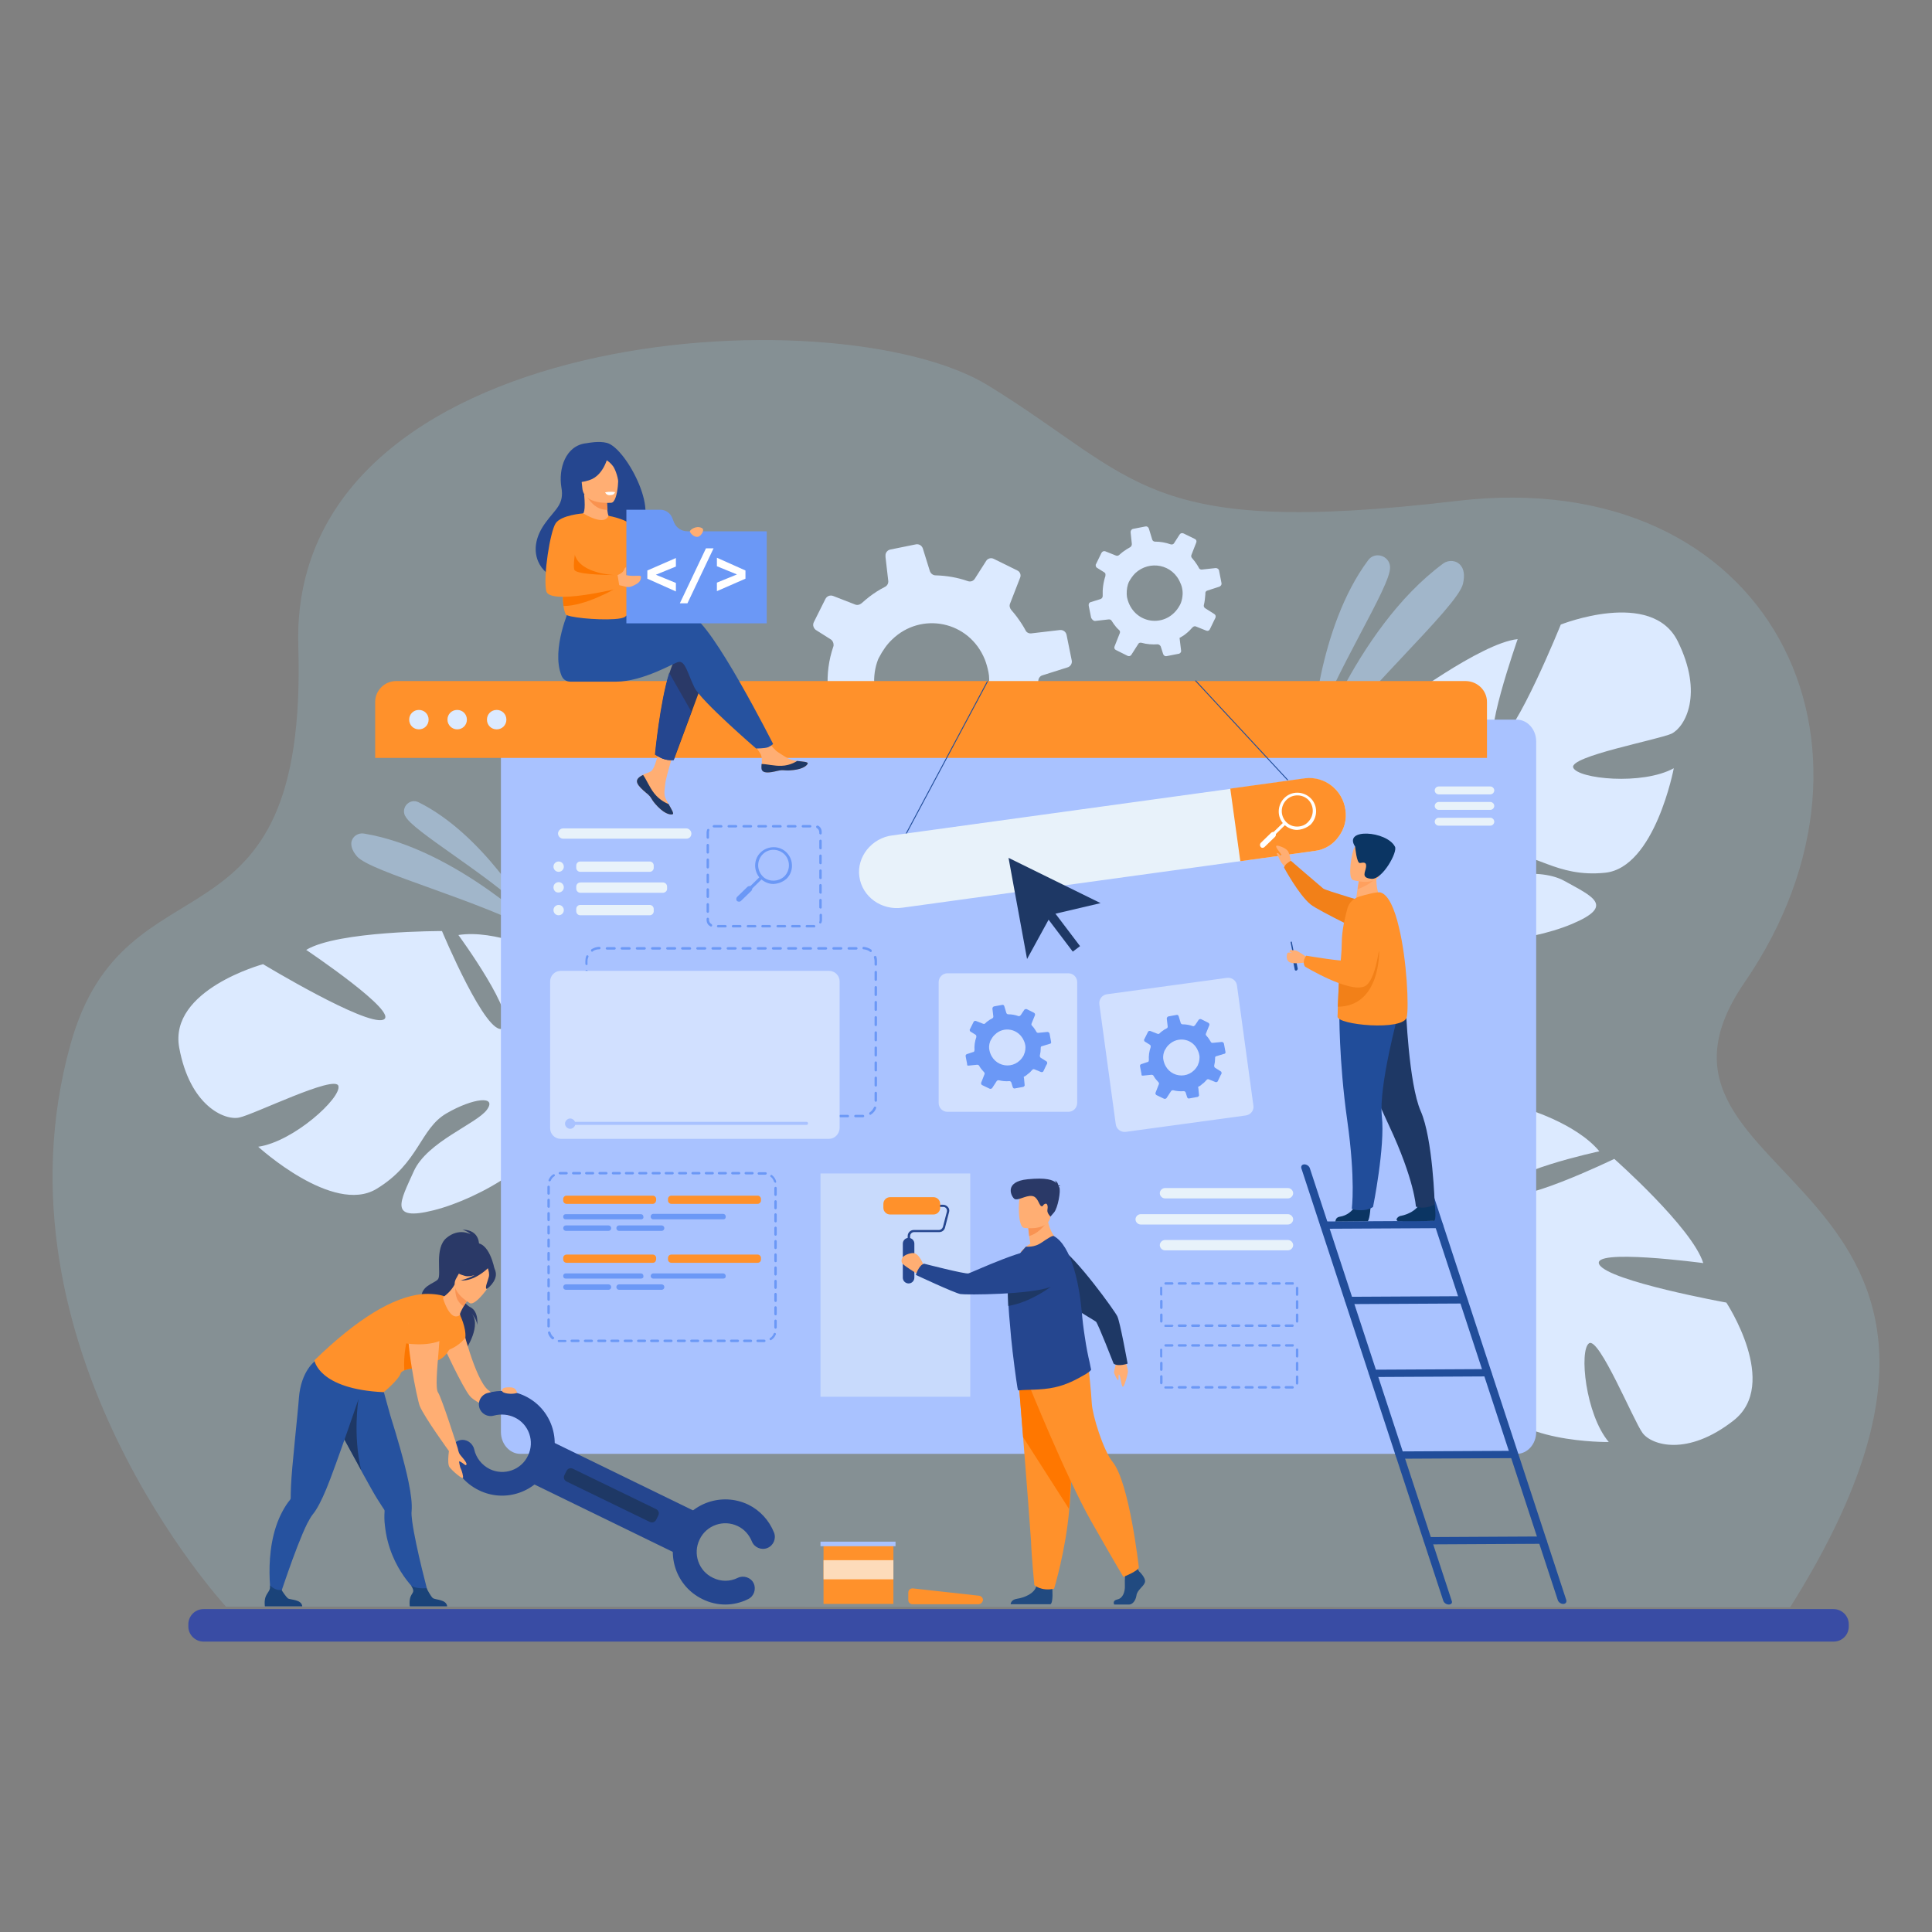 <?xml version="1.0" encoding="utf-8"?>
<!-- Generator: Adobe Illustrator 23.0.1, SVG Export Plug-In . SVG Version: 6.00 Build 0)  -->
<svg version="1.1" id="图层_1" xmlns="http://www.w3.org/2000/svg" xmlns:xlink="http://www.w3.org/1999/xlink" x="0px" y="0px"
	 viewBox="0 0 636 636" style="enable-background:new 0 0 636 636;" xml:space="preserve">
<rect x="0" y="0" width="636" height="636" fill="#808080" stroke="none"/>
<style type="text/css">
	.st0{opacity:0.2;fill:#9BD6E8;}
	.st1{fill:#DCEAFF;}
	.st2{opacity:0.5;fill:#BFDCFF;}
	.st3{fill:#A9C2FF;}
	.st4{fill:#FF912B;}
	.st5{fill:#2A3967;}
	.st6{fill:#FFAE73;}
	.st7{fill:#26529F;}
	.st8{fill:#1A4379;}
	.st9{fill:#1E3865;}
	.st10{fill:#FC7600;}
	.st11{fill:#F99352;}
	.st12{fill:#25468F;}
	.st13{fill:#F9924F;}
	.st14{fill:#FFFFFF;}
	.st15{fill:#6B98F6;}
	.st16{fill:#214D9A;}
	.st17{fill:#E8F2FA;}
	.st18{fill:#D1E0FF;}
	.st19{fill:#FDDBBA;}
	.st20{opacity:0.5;fill:#E8F2FA;}
	.st21{fill:#214A80;}
	.st22{fill:#FF7700;}
	.st23{fill:#F28018;}
	.st24{fill:#0B3563;}
	.st25{fill:#FFA05E;}
	.st26{fill:#394CA4;}
</style>
<g>
	<path class="st0" d="M74.4,528.9c0,0-78.9-85.5-51.2-185.1c18.1-65.1,78.2-25.6,75-131.1C95,107.2,275.4,96.2,325.3,126.9
		s51,50.2,154.3,38c103.2-12.2,148.2,80.6,94.7,158.5c-46.8,68.2,105.7,61.4,15,205.7L74.4,528.9z"/>
	<path class="st1" d="M266.7,242.6l9-1c0.7-0.1,1.5,0.3,1.9,0.9c0.5,0.8,1.1,1.6,1.7,2.4c1.1,1.4,2.3,2.8,3.6,4
		c0.6,0.6,0.8,1.4,0.5,2.2l-3.4,8.8c-0.4,0.9,0,2,1,2.5l7.8,3.8c0.9,0.4,1.9,0.1,2.5-0.7l4.7-7.3c0.4-0.7,1.3-1.1,2.2-0.8
		c3.6,0.9,7.3,1.3,11,1.1c0.9-0.1,1.7,0.5,2,1.4l1.6,5.1c0.3,1,1.3,1.6,2.3,1.4l8.4-1.7c0.2,0,0.3-0.1,0.5-0.2
		c0.7-0.3,1.2-1.1,1.1-2l-0.7-6.7l-0.2-1.6c1.4-0.8,2.8-1.7,4.1-2.7c1.8-1.4,3.4-2.8,4.8-4.4c0.5-0.6,1.4-0.8,2.2-0.5l7.1,2.8
		c1,0.4,2.1,0,2.5-1l2.9-5.9l0.8-1.7c0.5-0.9,0.2-2.1-0.7-2.6l-6.1-3.9c-0.7-0.4-1.1-1.3-0.9-2.1c0.6-2.4,0.9-4.9,0.9-7.4
		c0-0.2,0-0.4,0-0.6c0-0.1,0-0.1,0-0.2c0.1-0.8,0.6-1.5,1.4-1.7l8.2-2.6c0.1,0,0.2-0.1,0.3-0.1c0.8-0.4,1.3-1.3,1.1-2.2l-1.7-8.4
		c-0.2-1-1.1-1.7-2.2-1.6l-9.4,1.1c-0.8,0.1-1.6-0.3-1.9-1c-0.8-1.5-1.8-3-2.9-4.5c-0.6-0.8-1.2-1.5-1.8-2.2
		c-0.5-0.6-0.7-1.4-0.4-2.1l3.3-8.5c0.4-0.9,0-2-0.9-2.4l-7.7-3.8c-0.9-0.5-2.1-0.2-2.6,0.7l-3.7,5.8c-0.5,0.8-1.4,1.1-2.3,0.8
		c-3.4-1.2-7-1.8-10.6-1.9c-0.9,0-1.6-0.6-1.9-1.4l-2.3-7.4c-0.3-1-1.3-1.6-2.3-1.4l-8.4,1.7c-1,0.2-1.7,1.1-1.6,2.1l0,0.4l0.9,7.8
		c0.1,0.8-0.3,1.6-1.1,2l0,0c-1.8,0.9-3.5,2-5.2,3.3c-0.9,0.7-1.7,1.4-2.5,2.1c-0.6,0.5-1.4,0.7-2.1,0.4l-7.2-2.8
		c-1-0.4-2.1,0-2.6,1l-3.8,7.6c-0.1,0.2-0.2,0.5-0.2,0.7c-0.1,0.7,0.3,1.5,0.9,1.9l4.9,3.1c0.6,0.4,0.9,1.1,0.9,1.8
		c0,0.2,0,0.4-0.1,0.6c-1.5,4.4-2.1,9-1.8,13.6c0.1,0.8-0.4,1.5-1.1,1.9c-0.1,0.1-0.2,0.1-0.3,0.1l-6.6,2.1c-1,0.3-1.5,1.3-1.3,2.3
		l0,0.2l1.6,8.2C264.7,242.1,265.6,242.8,266.7,242.6z M324.2,217.1c0.5,1.3,0.9,2.7,1.2,4.2c0.6,2.8,0,7.3-1.3,9.9
		c-0.1,0.3-0.3,0.5-0.4,0.8c-8.8,16.3-31.9,13.1-35.7-5.3c-0.5-2.4-0.2-5.9,0.7-8.6c0.2-0.6,0.4-1.2,0.7-1.7
		c1.2-2.3,2.6-4.3,4.3-5.9C303.2,201.3,319,204.3,324.2,217.1z"/>
	<path class="st1" d="M552.3,211.1c-8.6-17.4-38.5-5.5-38.5-5.5S499.1,242,493.1,244c-6,2,6.5-33.6,6.5-33.6
		c-12.1,1.2-39.5,21.8-39.5,21.8s9.4,37.2,3.1,37.6c-6.3,0.5-6.6-33.3-6.6-33.3c-10.8,5.7-18.9,21.3-18.9,21.3
		c-9.1,24.5,22.9,34.9,22.9,34.9s3,13-2.1,29.5l0,0c0,0-1.3,3.1-2.2,8.2l3.1-0.6c0.1-0.9,0.2-1.8,0.4-2.6c0,0,0,0,0,0c0,0,0,0,0,0
		c0.1-0.5,0.3-1.3,0.5-2.2c0,0,0,0,0,0c0,0,0,0,0,0c0.6-2.1,1-3.6,1.2-4.7c0,0,0,0,0,0c1.7-6.5,4.3-14.9,6.7-17.1c0,0-0.4-0.4-1-1.3
		c0.3,0.4,0.6,0.8,1,1.3c7.6,10.4,34.9,7,49.2,1c14.3-6,7-9-2.4-14.2c-9.4-5.2-25.9-0.1-31.4-1.8c-5.5-1.7,1.2-5.8,11.3-7
		c10.1-1.2,17.1,7.8,33.5,6.1c16.4-1.7,22.6-34.4,22.6-34.4c-10.4,5.7-31.6,3.5-33.1-0.2c-1.5-3.7,28.1-9.2,32.4-11.2
		C554.7,239.3,560.9,228.5,552.3,211.1z"/>
	<path class="st1" d="M59,344.9c-3.5-19.1,27.6-27.5,27.6-27.5s33.6,20.3,39.5,18.3c6-2-25.3-23-25.3-23c10.4-6.3,44.7-6.2,44.7-6.2
		s14.8,35.4,20.1,32c5.3-3.4-14.7-30.7-14.7-30.7c12.1-1.9,27.9,5.7,27.9,5.7c21.9,14.2,2.6,41.6,2.6,41.6s5.4,12.2,19.4,22.4l0,0
		c0,0,2.9,1.7,6.6,5.2l-2.9,1.4c-0.6-0.7-1.2-1.3-1.9-1.9c0,0,0,0,0,0c0,0,0,0,0,0c-0.4-0.4-1-0.8-1.7-1.5c0,0,0,0,0,0c0,0,0,0,0,0
		c-1.7-1.3-2.9-2.3-3.7-3c0,0,0,0,0,0c-5.2-4.1-12.4-9.4-15.6-9.6c0,0,0.1-0.6,0-1.6c0,0.5,0,1.1,0,1.6
		c0.1,12.9-23.7,26.5-38.8,30.3c-15.1,3.8-11-3-6.6-12.8c4.4-9.8,20.7-15.6,24.1-20.3c3.4-4.7-4.5-3.9-13.3,1.2
		c-8.8,5.1-9,16.4-23.1,24.9C109.6,400,85,377.5,85,377.5c11.7-1.7,27.4-16.1,26.4-20c-1-3.9-28,9.5-32.7,10.4
		C73.9,368.9,62.5,364,59,344.9z"/>
	<path class="st1" d="M570.7,467.6c15.3-12-2.4-38.8-2.4-38.8s-38.6-7-41.8-12.5c-3.2-5.5,34.2-0.5,34.2-0.5
		c-3.6-11.6-29.3-34.3-29.3-34.3s-34.5,16.7-36.2,10.7c-1.7-6.1,31.3-13.2,31.3-13.2c-7.8-9.4-24.7-14.2-24.7-14.2
		c-25.8-3.9-29.5,29.5-29.5,29.5s-12.1,5.5-29.3,3.9l0,0c0,0-3.3-0.6-8.5-0.5l1.2,2.9c0.9-0.1,1.8-0.2,2.6-0.2c0,0,0,0,0,0
		c0,0,0,0,0,0c0.5,0,1.3,0,2.3,0.1c0,0,0,0,0,0c0,0,0,0,0,0c2.1,0.2,3.7,0.2,4.8,0.2c0,0,0,0,0,0c6.7,0.4,15.5,1.2,18.1,3.1
		c0,0,0.3-0.5,1.1-1.2c-0.3,0.4-0.7,0.8-1.1,1.2c-8.7,9.6,0.2,35.6,9,48.4c8.8,12.8,10.2,5,13.4-5.3c3.2-10.3-5.2-25.4-4.6-31.1
		c0.5-5.7,6,0,9.2,9.7c3.2,9.7-4.1,18.3,0.8,34c5,15.7,38.3,15.2,38.3,15.2c-7.7-9.1-9.8-30.2-6.5-32.5c3.3-2.2,14.7,25.6,17.6,29.5
		C543.6,475.7,555.4,479.6,570.7,467.6z"/>
	<g>
		<path class="st2" d="M431.9,242.6c0,0,1.8-35.8,18.5-58.2c2.2-3,7-1.5,7.2,2.2c0,0.1,0,0.1,0,0.2
			C457.8,193.1,439.3,221.2,431.9,242.6z"/>
		<path class="st2" d="M430.4,252.9c0,0,15.1-45.6,44.7-67.4c1.8-1.3,4.4-1.1,5.8,0.7c0.9,1.1,1.4,3,0.7,6
			C479.6,200.2,446.9,228.8,430.4,252.9z"/>
	</g>
	<g>
		<path class="st2" d="M174,300.8c0,0-15-26.2-36.2-36.7c-2.8-1.4-5.8,1.5-4.5,4.4c0,0,0,0.1,0.1,0.1
			C135.6,273.5,160.3,287.5,174,300.8z"/>
		<path class="st2" d="M179.1,307.9c0,0-28.8-28.5-59.3-33.5c-1.9-0.3-3.7,0.9-4.1,2.7c-0.2,1.2,0.1,2.8,1.8,4.8
			C121.9,287.1,157.5,296.1,179.1,307.9z"/>
	</g>
	<path class="st3" d="M505.7,244.1v227.3c0,4-2.9,7.2-6.4,7.2h-328c-3.5,0-6.4-3.2-6.4-7.2V244.1c0-4,2.9-7.2,6.4-7.2h328
		C502.8,236.9,505.7,240.1,505.7,244.1z"/>
	<g>
		<path class="st4" d="M489.5,231.1v18.4h-366v-18.4c0-3.8,3.1-6.9,6.9-6.9h352.2C486.4,224.3,489.5,227.3,489.5,231.1z"/>
		<g>
			<path class="st1" d="M134.7,236.9c0-1.8,1.4-3.2,3.2-3.2c1.8,0,3.2,1.4,3.2,3.2c0,1.8-1.4,3.2-3.2,3.2
				C136.1,240.1,134.7,238.7,134.7,236.9z"/>
			<path class="st1" d="M147.3,236.9c0-1.8,1.4-3.2,3.2-3.2c1.8,0,3.2,1.4,3.2,3.2c0,1.8-1.4,3.2-3.2,3.2
				C148.8,240.1,147.3,238.7,147.3,236.9z"/>
			<path class="st1" d="M160.3,236.9c0-1.8,1.4-3.2,3.2-3.2c1.8,0,3.2,1.4,3.2,3.2c0,1.8-1.4,3.2-3.2,3.2
				C161.7,240.1,160.3,238.7,160.3,236.9z"/>
		</g>
	</g>
	<path class="st1" d="M360.6,204.4l4.4-0.5c0.4,0,0.7,0.1,0.9,0.4c0.3,0.4,0.5,0.8,0.8,1.2c0.5,0.7,1.1,1.4,1.7,1.9
		c0.3,0.3,0.4,0.7,0.2,1.1l-1.7,4.3c-0.2,0.5,0,1,0.5,1.2l3.8,1.9c0.4,0.2,0.9,0.1,1.2-0.3l2.3-3.6c0.2-0.4,0.6-0.5,1.1-0.4
		c1.7,0.5,3.5,0.6,5.3,0.5c0.4,0,0.8,0.3,1,0.7l0.8,2.5c0.2,0.5,0.6,0.8,1.1,0.7l4.1-0.8c0.1,0,0.2,0,0.2-0.1c0.4-0.2,0.6-0.6,0.5-1
		l-0.4-3.3l-0.1-0.8c0.7-0.4,1.4-0.8,2-1.3c0.9-0.7,1.6-1.4,2.3-2.2c0.3-0.3,0.7-0.4,1-0.3l3.5,1.4c0.5,0.2,1,0,1.2-0.5l1.4-2.9
		l0.4-0.8c0.2-0.5,0.1-1-0.4-1.3l-3-1.9c-0.3-0.2-0.5-0.6-0.4-1c0.3-1.2,0.4-2.4,0.5-3.6c0-0.1,0-0.2,0-0.3c0,0,0-0.1,0-0.1
		c0-0.4,0.3-0.7,0.7-0.8l4-1.3c0,0,0.1,0,0.1-0.1c0.4-0.2,0.6-0.6,0.5-1.1l-0.8-4.1c-0.1-0.5-0.6-0.8-1.1-0.8l-4.6,0.5
		c-0.4,0-0.8-0.2-0.9-0.5c-0.4-0.8-0.9-1.5-1.4-2.2c-0.3-0.4-0.6-0.7-0.9-1.1c-0.3-0.3-0.3-0.7-0.2-1l1.6-4.1c0.2-0.5,0-1-0.5-1.2
		l-3.7-1.8c-0.5-0.2-1-0.1-1.3,0.4l-1.8,2.8c-0.2,0.4-0.7,0.5-1.1,0.4c-1.7-0.6-3.4-0.9-5.2-0.9c-0.4,0-0.8-0.3-0.9-0.7l-1.1-3.6
		c-0.2-0.5-0.6-0.8-1.1-0.7l-4.1,0.8c-0.5,0.1-0.8,0.6-0.8,1l0,0.2l0.4,3.8c0,0.4-0.2,0.8-0.5,1l0,0c-0.9,0.5-1.7,1-2.5,1.6
		c-0.4,0.3-0.8,0.7-1.2,1c-0.3,0.3-0.7,0.3-1,0.2l-3.5-1.4c-0.5-0.2-1,0-1.3,0.5l-1.8,3.7c-0.1,0.1-0.1,0.2-0.1,0.3
		c0,0.4,0.1,0.7,0.4,0.9l2.4,1.5c0.3,0.2,0.5,0.5,0.4,0.9c0,0.1,0,0.2,0,0.3c-0.7,2.1-1,4.4-0.9,6.6c0,0.4-0.2,0.7-0.5,0.9
		c0,0-0.1,0-0.2,0.1l-3.2,1c-0.5,0.1-0.8,0.6-0.7,1.1l0,0.1l0.8,4C359.6,204.1,360.1,204.5,360.6,204.4z M388.6,192
		c0.3,0.6,0.5,1.3,0.6,2c0.3,1.4,0,3.5-0.6,4.8c-0.1,0.1-0.1,0.3-0.2,0.4c-4.3,8-15.5,6.4-17.4-2.6c-0.2-1.2-0.1-2.9,0.3-4.2
		c0.1-0.3,0.2-0.6,0.3-0.8c0.6-1.1,1.3-2.1,2.1-2.9C378.4,184.3,386.1,185.7,388.6,192z"/>
	<g>
		<path class="st5" d="M157.7,410.1c0,0,0.5-5.3-5.5-5.3c0,0,1.8,0.5,2.7,1.5c0,0-3.8-2.2-7.9,1.2c-4.1,3.4-1.6,12-2.8,13.6
			c-1.3,1.6-6.1,2-5.5,7.2c0.6,5.3,15.5,11.9,14.5,16.2c0,0,5.8-8.6,1.7-12.5c0,0,2,1.9,2.2,4.2c0,0,0.6-4.5-2.3-5.9
			c-2.5-1.3-4.6-5.9-4.3-6.7C150.8,422.8,157.7,410.1,157.7,410.1z"/>
		<path class="st6" d="M151.9,435.6c0,0,4.4,18.4,8.8,22c2.6,2.2,10.4,7.3,10.4,7.3l-3.2,1.2c0,0-10.8-3.6-13.2-6.5
			c-2.4-2.8-9-17.1-9-17.1L151.9,435.6z"/>
		<path class="st7" d="M110.1,467.9c0,0.1,0.1,0.1,0.1,0.2c1,1.7,3.2,5.8,5.7,10.4c1.2,2.1,2.4,4.4,3.5,6.5c2,3.6,3.8,6.9,4.9,8.6
			c1.1,1.7,1.9,3,2.2,3.4c0,0,0,0,0,0c0.1,0.2,0.1,0.3,0.1,0.5c-0.1,1.5-0.1,3.1,0.1,4.6c1.5,14.7,11.4,22.6,11.4,22.6l3,0.4
			c0,0-4.2-15.5-5.4-24.2c-0.2-1.5-0.3-2.7-0.2-3.5c0.2-2.3-0.2-5.6-1-9.5c-1.4-6.8-3.9-15.2-6-21.9c-0.1-0.4-4.3-15.5-4.3-15.5
			c-3.5,3-16.2,4.3-16.2,4.3S105.7,460.1,110.1,467.9z"/>
		<path class="st8" d="M147.2,528.8h-12.3c0,0-0.3-1.9,0.3-3.3c0.6-1.4,1.5-1.4,0.1-3.6c0.8,0.8,3.3,1.1,5.1,0.9
			c0.2,0.4,1.4,2.7,2.1,3.3C143.4,526.7,147,526.5,147.2,528.8z"/>
		<path class="st9" d="M110.1,467.9c0,0.1,0.1,0.1,0.1,0.2c1,1.7,6.2,11.4,8.7,15.9c-2.8-11.7-0.9-23.4-0.9-23.4L110.1,467.9z"/>
		<path class="st5" d="M156,409.3c0.1-0.3-7,3.2-7.4,3.6c-3.3,3.7-2.4,8.5-0.5,8.6c1.2,0,1,2.1,1,2.1l13.7-5.8
			C162.8,417.8,161.1,408.2,156,409.3z"/>
		<path class="st4" d="M151.4,432.8c0,0,2.1,4.2,1.8,7.5c0,0-2.5,4-9,5C144.2,445.3,149.8,432.8,151.4,432.8z"/>
		<path class="st7" d="M119.7,455.7l0-2.3c-4.6,0.6-15.8-5.5-15.8-5.5s-4.8,3.2-5.5,12.3c-0.3,4.5-2.4,23.3-2.6,28.9
			c-0.1,2-0.1,3.5-0.1,4.1c0,0,0,0,0,0c0,0.2-0.1,0.3-0.2,0.5c-1,1.2-1.8,2.5-2.5,3.8c-7,13-3.3,30.8-3.3,30.8l1.6-0.4
			c0,0,5.9-18.4,9.8-26.3c0.7-1.3,1.3-2.4,1.8-3c1.5-1.8,3-4.8,4.5-8.4C110.3,483.4,119.7,455.7,119.7,455.7z"/>
		<path class="st8" d="M99.5,528.8H87.2c0,0-0.3-1.9,0.3-3.3c0.6-1.4,1.6-2,1.4-3.6c0.8,0.8,2.1,1.7,3.8,1.5
			c0.2,0.4,1.4,2.2,2.1,2.8C95.7,526.7,99.3,526.5,99.5,528.8z"/>
		<path class="st4" d="M143.4,448c-1.7,0.3,0.3,1.6-2,1.8c-3.2,0.4-6.6,0.6-8.3,1.3c-0.6,0.3-1.1,0.6-1.2,1
			c-0.8,2.3-5.6,6.2-5.6,6.2c-21.5-1-22.8-10.5-22.8-10.5c13.9-13.5,25.8-20.9,35.6-21.8c2.4-0.2,5.6,0.1,7.1,0.7
			c3.4,1.5,5.3,6.2,5.3,6.2S149.7,446.9,143.4,448z"/>
		<path class="st10" d="M141.4,449.8c-3.2,0.4-6.6,0.6-8.3,1.3c-0.7-10.7,4.3-18.8,4.3-18.8S140.7,445.8,141.4,449.8z"/>
		<path class="st6" d="M145.9,427.6c0.6,1.9,2.7,7.4,5.5,5.3c-0.1-0.4,0.5-1.6,1.2-2.8c0.9-1.5,2-3.1,2-3.1l-4.6-4l-0.3-0.2
			c-1.2,2.1-2.4,3.1-3.4,3.9C146,426.8,145.8,427.2,145.9,427.6z"/>
		<path class="st11" d="M154.6,426.9c0,0-1.1,1.6-2,3.1c-2.9-1.8-2.9-5.3-2.6-7.2L154.6,426.9z"/>
		<path class="st6" d="M154.7,429c0,0-7-3.9-4.5-8.2c2.5-4.3,3.3-7.7,7.8-5.4c4.6,2.3,4.5,4.4,4,6.1
			C161.5,423.1,156.6,429.9,154.7,429z"/>
		<path class="st5" d="M163.2,418.9c-0.3-1.9-1.3-2.1-2-2c-2.6-4.3-6.8-2.6-6.8-2.6c-2.2,2.8-5.5,3.3-5.5,3.3s0.8,1.5,4.1,2.4
			c1,0.3,2.2,0.1,3.3-0.3c-2.3,1.3-4.7,1.8-4.7,1.8c4.4,0.4,8.6-3.6,9-4c0.2,0.6,0.6,1.9,0.3,2.9c-0.3,1.3-1.4,3.6-0.7,3.9
			C160.3,424.4,163.7,421.8,163.2,418.9z"/>
		<g>
			
				<rect x="174.4" y="486" transform="matrix(0.899 0.438 -0.438 0.899 236.869 -39.161)" class="st12" width="57.8" height="15.2"/>
			<g>
				<path class="st12" d="M157.7,490.6c-4.8-2.3-8.2-6.6-9.3-11.8c-0.5-2.1,0.9-4.2,3-4.7c2.1-0.5,4.2,0.9,4.7,3
					c0.6,2.8,2.5,5.2,5.1,6.5c4.7,2.3,10.4,0.3,12.6-4.4c2.3-4.7,0.3-10.4-4.4-12.6c-2.1-1-4.5-1.2-6.8-0.6
					c-2.1,0.6-4.2-0.6-4.8-2.6c-0.6-2.1,0.6-4.2,2.6-4.8c4.1-1.2,8.6-0.9,12.5,1c8.6,4.2,12.1,14.5,8,23.1
					C176.6,491.2,166.3,494.8,157.7,490.6z"/>
			</g>
			<g>
				<path class="st12" d="M231.2,526.4c-8.6-4.2-12.1-14.5-8-23.1c4.2-8.6,14.5-12.1,23.1-8c3.9,1.9,6.9,5.2,8.5,9.2
					c0.8,2-0.2,4.3-2.2,5.1c-2,0.8-4.3-0.2-5.1-2.2c-0.9-2.2-2.5-4-4.6-5c-4.7-2.3-10.4-0.3-12.6,4.4c-2.3,4.7-0.3,10.4,4.4,12.6
					c2.6,1.3,5.6,1.3,8.2,0c1.9-0.9,4.3-0.1,5.2,1.8c0.9,1.9,0.1,4.3-1.8,5.2C241.5,528.8,236,528.8,231.2,526.4z"/>
			</g>
			<path class="st9" d="M213.9,501l-27.4-13.3c-0.8-0.4-1.1-1.3-0.7-2.1l0.7-1.4c0.4-0.8,1.3-1.1,2.1-0.7l27.4,13.3
				c0.8,0.4,1.1,1.3,0.7,2.1l-0.7,1.4C215.6,501.1,214.7,501.4,213.9,501z"/>
		</g>
		<path class="st6" d="M150.7,476.8c0,0,0.2,1.3,0.7,2c0.5,0.7,2.1,2.3,2.2,3.2c0,0-0.1,0.4-0.4,0.3c-0.3-0.1-1.5-1.3-2.1-1.2
			c0,0,0.3,1.9,0.6,2.4c0.3,0.5,0.9,2.6,0.7,3c-0.2,0.5-3.4-2.2-4.4-3.5c-1-1.3,0-6.7,0-6.7L150.7,476.8z"/>
		<path class="st6" d="M144.2,430.5c0,0-8.2-0.4-9.6,4.7c-1.4,5.1,2.7,25.5,3.6,27.7c1.6,3.8,9.6,14.8,9.6,14.8l2.9-0.9
			c0,0-5.3-16.7-6.5-18.4C142.4,455.8,146.6,432.8,144.2,430.5z"/>
		<path class="st4" d="M133,442.1c0,0.1,7.7,1.4,12.5-1c0,0,4-12.6-1.7-12c-5.7,0.6-9.1,2.4-9.3,5.2C134.4,437,133,442.1,133,442.1z
			"/>
		<path class="st6" d="M167.1,456.7c-0.4,0-1.1,0.1-1.4,0.3c-0.4,0.3-0.9,0.9,0.1,1.4c1.5,0.7,4.5,0.4,4.4,0
			C169.8,457.1,169.2,456.6,167.1,456.7z"/>
	</g>
	<g>
		<path class="st6" d="M210,256.3c-0.4,0.5-0.4,1-0.2,1.5c0,0,0,0,0,0c0.4,1,1.5,2.1,2.9,3.2c0.2,0.1,0.3,0.3,0.5,0.4
			c0,0,0.1,0.1,0.1,0.1c0,0,0.1,0,0.1,0.1c1.3,1.2,0.8,1.5,3.1,3.9c2.6,2.7,4.5,2.8,5,2.5c0.4-0.2-0.5-1.7-1.4-3.3
			c0-0.1-0.1-0.2-0.1-0.2c-0.1-0.2-0.3-0.4-0.4-0.7c-1.2-2-0.9-2.9-0.6-5.8c0.2-2.4,3.7-13.3,3.7-13.3l-5.1-0.9c0,0-1.5,8.7-3.2,10
			c-0.9,0.7-1.9,0.7-2.8,1.3c-0.1,0-0.1,0.1-0.2,0.1C210.9,255.5,210.4,255.8,210,256.3z"/>
		<path class="st9" d="M210,256.3c-0.4,0.5-0.4,1-0.2,1.5c0,0,0,0,0,0c0.4,1,1.6,2.1,2.9,3.2c0.2,0.1,0.3,0.3,0.5,0.4
			c0,0,0.1,0.1,0.1,0.1c0,0,0.1,0,0.1,0.1c1.3,1.2,0.8,1.5,3.1,3.9c2.6,2.7,4.5,2.8,5,2.5c0.4-0.2-0.5-1.7-1.4-3.3
			c-0.5-0.2-2.9-1.2-4.7-3.5c-1.6-2-2.6-4.6-3.7-6.1c-0.1,0-0.1,0.1-0.2,0.1C210.9,255.5,210.4,255.8,210,256.3z"/>
		<path class="st6" d="M250.8,253.1c0.3,1.6,2.5,1.3,5,0.7c2.5-0.6,1.9,0.1,5.4-0.3c3.5-0.4,4.6-1.7,4.7-2.2
			c0.1-0.5-1.7-0.6-3.5-0.8c-0.2,0-0.5-0.1-0.7-0.1c-2.1-0.3-3.7-1.6-5.6-2.8c-1.8-1.1-4.5-5.4-4.5-5.4l-4.8,0.4
			c0,0,2.5,3.9,3.5,5.5c0.6,1,0.5,2.3,0.5,3.3C250.7,252,250.7,252.5,250.8,253.1z"/>
		<path class="st9" d="M255.8,253.8c2.5-0.6,1.9,0.1,5.4-0.3c3.5-0.4,4.6-1.7,4.7-2.2c0.1-0.5-1.7-0.6-3.5-0.8l0,0
			c0,0-2.1,1.5-5.1,1.6c-2.4,0.1-4.9-0.6-6.6-0.6c0,0.5-0.1,1.1,0,1.7C251.1,254.7,253.3,254.4,255.8,253.8z"/>
		<path class="st5" d="M232.2,222.1l-4.5,12.2l-5.9,15.9c0,0-1.6,0.2-3.1-0.3c-1.4-0.4-3-1.5-3-1.5s1.6-17.1,4.7-26.9
			c0.8-2.5,1.7-4.6,2.6-5.7C227.6,210.2,232.2,222.1,232.2,222.1z"/>
		<path class="st7" d="M227.6,202.7c-3-1-11.4,0.3-19.9,1.9l-1.8-2.9l-18.4-1.4c0,0-6.1,13.4-2.7,22c0.5,1.3,1.5,2.1,3.1,2.1
			c0,0,0.3,0,0.3,0c0,0,10.9,0,14.5,0c9.1,0,19.3-6.3,20.7-6.5c2.2-0.4,3,3.9,5.2,8.4c2.2,4.5,20.3,20.1,20.3,20.1s2.8,0,3.9-0.4
			c1.2-0.5,1.7-1.1,1.7-1.1S234.3,204.9,227.6,202.7z"/>
		<path class="st12" d="M199.8,145.8c-2.6-0.7-6.1,0-6.7,0.1c-7,0.7-9.3,8.5-8.3,14.5c1,5.6-1.9,7.1-5.1,11.5
			c-6.6,8.8-2.3,16.3,2.9,18.2c3.1,1.2,7.4-1.8,7.4-1.8c0.1,0,13.6-8.9,19.1-13.9C218.4,170.9,206.3,147.5,199.8,145.8z"/>
		<path class="st6" d="M200.8,171.4c0.2,0.6-2.9,1.8-5.2,1.4c-2.2-0.4-4.7-3-4.2-3.2c0.8-0.4,1.4-1.4,0.9-6.8l0.4,0l7,0.8
			c0,0,0,2.2,0.2,4.2C200.1,169.6,200.5,170.3,200.8,171.4z"/>
		<path class="st13" d="M199.8,163.6c0,0,0,2.2,0.2,4.2c-3.9,0.2-6.2-3.2-7.2-5L199.8,163.6z"/>
		<path class="st6" d="M201.3,165.5c0,0-9.1,0.9-9.6-4.8c-0.5-5.7-2-9.4,3.8-10.2c5.8-0.8,7.1,1.3,7.8,3.1
			C203.9,155.4,203.6,165.1,201.3,165.5z"/>
		<path class="st12" d="M200.3,149.5c0,0-1.2,7-6.4,8.6c-3.8,1.2-5.5,0.4-5.5,0.4s1.8-2.4,2.5-5.8c0.2-1,0.9-1.8,1.9-2.1
			C195.4,149.7,198.7,147.3,200.3,149.5z"/>
		<path class="st12" d="M198.6,151c0,0,1.7,0.4,3.3,2.6c0.8,1.2,1.8,4.3,1.6,5.6c0,0,1.6-6.4-0.7-8.8
			C200.2,147.8,198.6,151,198.6,151z"/>
		<path class="st4" d="M184.3,190.1c0.2,0.7,0.3,1.3,0.4,1.9c0.2,0.9,0.3,1.8,0.4,2.5c0.3,2.2,0.2,3.6,0.4,5
			c0.1,0.8,0.3,1.7,0.7,2.7c0.4,1,10.3,2,16,1.6c1.8-0.1,3.2-0.4,3.6-0.8c2-1.8,1.8,2.1,2.1-16.3c0.1-9-7.6-17-7.6-17
			s-0.6,3.8-8.3-0.7c-0.3-0.2-3.3,4.3-6.2,9.9C182.5,185,183.4,186.3,184.3,190.1z"/>
		<path class="st12" d="M227.6,234.3l-5.9,15.9c0,0-1.6,0.2-3.1-0.3c-1.4-0.4-3-1.5-3-1.5s1.6-17.1,4.7-26.9L227.6,234.3z"/>
		<path class="st4" d="M200.3,169.8c0,0,7.9,1.3,8.9,4.8c0.9,3.4,7.4,22.5,7.4,22.5s-5,1.7-6.8-0.2c-1.9-1.9-6.5-17.3-6.5-17.3
			L200.3,169.8z"/>
		<path class="st14" d="M199.2,162.1c0,0,0.4,0.9,1.4,0.9c1,0,1.3-0.2,1.5-0.4c0.2-0.2,0.4-0.6,0.4-0.6S200.7,161.7,199.2,162.1z"/>
		<path class="st10" d="M185.1,194.5c0.3,2.2,0.2,3.6,0.4,5c7.2,0,16.8-5.6,16.8-5.6L185.1,194.5z"/>
		<path class="st10" d="M202.3,189.3c0,0-11.2-0.3-13.1-6.7c-2.1-7-4.4,2.9-4.4,2.9l1.2,6.3h12.3L202.3,189.3z"/>
		<g>
			<path class="st15" d="M221.9,172l-0.6-1.5c-0.6-1.6-2.2-2.7-3.9-2.7h-11.2v7.1v30.3h46.2v-30.3h-26.1
				C224.3,174.9,222.6,173.7,221.9,172z"/>
			<g>
				<path class="st14" d="M213.1,190.5v-2.7l9.4-4.1v2.8l-6.6,2.7l6.6,2.7v2.8L213.1,190.5z"/>
				<path class="st14" d="M232.4,180.5h2.5l-8.6,18.1h-2.5L232.4,180.5z"/>
				<path class="st14" d="M245.4,187.8v2.7l-9.4,4.1v-2.8l6.6-2.7l-6.6-2.7v-2.8L245.4,187.8z"/>
			</g>
		</g>
		<path class="st6" d="M202.3,190.7l0.8-1.3c0,0,0.6-0.2,1.5-0.8c1.1-0.8,0.9-1.9,1.5-1.8l0,2.5l-0.1,0c2.3,0.6,5-0.1,5,0.5
			c0.1,1.6-1.1,2.3-2.1,2.8c-0.8,0.4-1.7,0.9-3.1,0.5c-1-0.3-2.7-0.6-2.7-0.6L202.3,190.7z"/>
		<path class="st4" d="M192,169c0,0-7.3,0.5-9.1,3.3c-1.8,2.8-4.1,17.2-3.1,22.2c0.9,4.9,24.2-0.9,24.2-0.9l-0.7-4.3
			c0,0-13.4,0.1-14.2-1.7C188,185.3,192,169,192,169z"/>
		<path class="st6" d="M227.1,174.9c-0.1,0.2,1.1,2.1,2.7,1.8c1-0.2,2.4-2.4,1.2-2.9C229.1,172.9,227.2,174.4,227.1,174.9z"/>
	</g>
	<g>
		<g>
			
				<rect x="282.9" y="249.4" transform="matrix(0.471 -0.882 0.882 0.471 -55.306 406.915)" class="st16" width="57.4" height="0.3"/>
		</g>
		<g>
			
				<rect x="408.7" y="218.3" transform="matrix(0.733 -0.68 0.68 0.733 -54.598 342.054)" class="st16" width="0.3" height="44.7"/>
		</g>
		<g>
			<path class="st17" d="M442.9,266.6c0.5,3.3-0.4,6.4-2.3,8.9c-1.8,2.5-4.5,4.2-7.7,4.6l-135.8,18.7c-6.9,1-13.3-3.6-14.2-10.2
				c-0.5-3.3,0.6-6.5,2.5-8.9c2-2.5,5-4.3,8.4-4.7l135.8-18.7C436,255.4,442,260,442.9,266.6z"/>
			<path class="st4" d="M442.9,266.6c0.5,3.3-0.4,6.4-2.3,8.9c-1.8,2.5-4.5,4.2-7.7,4.6l-24.6,3.4l-3.3-23.9l24.6-3.4
				C436,255.4,442,260,442.9,266.6z"/>
			<g>
				<g>
					<path class="st14" d="M427.9,273.1c-0.3,0-0.6,0.1-0.9,0.1c-1.6,0-3.2-0.7-4.3-1.8c-2.4-2.4-2.3-6.3,0.1-8.7l0,0
						c2.4-2.4,6.3-2.3,8.7,0.1c2.4,2.4,2.3,6.3-0.1,8.7C430.4,272.3,429.2,272.9,427.9,273.1z M423.5,263.3c-2,2-2.1,5.2-0.1,7.3
						c1,1,2.2,1.5,3.6,1.5c1.4,0,2.7-0.5,3.6-1.5c2-2,2.1-5.2,0.1-7.3C428.8,261.4,425.5,261.3,423.5,263.3L423.5,263.3z"/>
				</g>
				
					<rect x="419.5" y="269.7" transform="matrix(0.699 0.715 -0.715 0.699 322.337 -217.97)" class="st14" width="1" height="8.4"/>
				<path class="st14" d="M415,278.8L415,278.8c-0.3-0.4-0.3-0.9,0-1.3l3.5-3.4c0.4-0.3,0.9-0.3,1.3,0l0,0c0.3,0.4,0.3,0.9,0,1.3
					l-3.5,3.4C415.9,279.2,415.3,279.2,415,278.8z"/>
			</g>
		</g>
	</g>
	<g>
		<path class="st4" d="M214.9,396.3h-28.4c-0.6,0-1.1-0.5-1.1-1.1v-0.5c0-0.6,0.5-1.1,1.1-1.1h28.4c0.6,0,1.1,0.5,1.1,1.1v0.5
			C215.9,395.8,215.5,396.3,214.9,396.3z"/>
		<g>
			<path class="st15" d="M200.3,405.2h-14c-0.5,0-0.9-0.4-0.9-0.9l0,0c0-0.5,0.4-0.9,0.9-0.9h14c0.5,0,0.9,0.4,0.9,0.9l0,0
				C201.2,404.8,200.8,405.2,200.3,405.2z"/>
			<g>
				<path class="st15" d="M211,401.4h-24.8c-0.5,0-0.8-0.4-0.8-0.8v-0.1c0-0.5,0.4-0.8,0.8-0.8H211c0.5,0,0.8,0.4,0.8,0.8v0.1
					C211.9,401.1,211.5,401.4,211,401.4z"/>
				<path class="st15" d="M238.1,401.4h-23.1c-0.4,0-0.8-0.4-0.8-0.8v-0.2c0-0.4,0.4-0.8,0.8-0.8h23.1c0.4,0,0.8,0.4,0.8,0.8v0.2
					C238.9,401.1,238.6,401.4,238.1,401.4z"/>
				<path class="st15" d="M217.8,405.2h-14c-0.5,0-0.9-0.4-0.9-0.9l0,0c0-0.5,0.4-0.9,0.9-0.9h14c0.5,0,0.9,0.4,0.9,0.9l0,0
					C218.7,404.8,218.3,405.2,217.8,405.2z"/>
			</g>
		</g>
		<path class="st4" d="M249.4,396.3H221c-0.6,0-1.1-0.5-1.1-1.1v-0.5c0-0.6,0.5-1.1,1.1-1.1h28.4c0.6,0,1.1,0.5,1.1,1.1v0.5
			C250.5,395.8,250,396.3,249.4,396.3z"/>
	</g>
	<g>
		<path class="st4" d="M214.9,415.7h-28.4c-0.6,0-1.1-0.5-1.1-1.1v-0.5c0-0.6,0.5-1.1,1.1-1.1h28.4c0.6,0,1.1,0.5,1.1,1.1v0.5
			C215.9,415.3,215.5,415.7,214.9,415.7z"/>
		<g>
			<path class="st15" d="M200.3,424.6h-14c-0.5,0-0.9-0.4-0.9-0.9l0,0c0-0.5,0.4-0.9,0.9-0.9h14c0.5,0,0.9,0.4,0.9,0.9l0,0
				C201.2,424.2,200.8,424.6,200.3,424.6z"/>
			<g>
				<path class="st15" d="M211,420.9h-24.8c-0.5,0-0.8-0.4-0.8-0.8V420c0-0.5,0.4-0.8,0.8-0.8H211c0.5,0,0.8,0.4,0.8,0.8v0.1
					C211.9,420.6,211.5,420.9,211,420.9z"/>
				<path class="st15" d="M238.1,420.9h-23.1c-0.4,0-0.8-0.4-0.8-0.8V420c0-0.4,0.4-0.8,0.8-0.8h23.1c0.4,0,0.8,0.4,0.8,0.8v0.2
					C238.9,420.6,238.6,420.9,238.1,420.9z"/>
				<path class="st15" d="M217.8,424.6h-14c-0.5,0-0.9-0.4-0.9-0.9l0,0c0-0.5,0.4-0.9,0.9-0.9h14c0.5,0,0.9,0.4,0.9,0.9l0,0
					C218.7,424.2,218.3,424.6,217.8,424.6z"/>
			</g>
		</g>
		<path class="st4" d="M249.4,415.7H221c-0.6,0-1.1-0.5-1.1-1.1v-0.5c0-0.6,0.5-1.1,1.1-1.1h28.4c0.6,0,1.1,0.5,1.1,1.1v0.5
			C250.5,415.3,250,415.7,249.4,415.7z"/>
	</g>
	<g>
		<polygon class="st9" points="362.3,297.3 346.1,301.1 338.1,315.7 332,282.4 		"/>
		<rect x="347.7" y="297" transform="matrix(0.797 -0.604 0.604 0.797 -113.681 272.944)" class="st9" width="3" height="17.1"/>
	</g>
	<g>
		<path class="st18" d="M351.7,366h-39.8c-1.6,0-2.9-1.3-2.9-2.9v-39.8c0-1.6,1.3-2.9,2.9-2.9h39.8c1.6,0,2.9,1.3,2.9,2.9v39.8
			C354.6,364.7,353.3,366,351.7,366z"/>
		<path class="st15" d="M318.8,350.8l2.9-0.3c0.2,0,0.5,0.1,0.6,0.3c0.2,0.3,0.3,0.5,0.5,0.8c0.4,0.5,0.7,0.9,1.1,1.3
			c0.2,0.2,0.3,0.5,0.2,0.7l-1.1,2.8c-0.1,0.3,0,0.6,0.3,0.8l2.5,1.2c0.3,0.1,0.6,0,0.8-0.2l1.5-2.3c0.1-0.2,0.4-0.3,0.7-0.3
			c1.1,0.3,2.3,0.4,3.5,0.3c0.3,0,0.5,0.2,0.6,0.4l0.5,1.6c0.1,0.3,0.4,0.5,0.7,0.4l2.7-0.5c0.1,0,0.1,0,0.2-0.1
			c0.2-0.1,0.4-0.4,0.3-0.6l-0.2-2.1l-0.1-0.5c0.4-0.2,0.9-0.5,1.3-0.9c0.6-0.4,1.1-0.9,1.5-1.4c0.2-0.2,0.4-0.3,0.7-0.2l2.2,0.9
			c0.3,0.1,0.7,0,0.8-0.3l0.9-1.9l0.3-0.5c0.1-0.3,0-0.7-0.2-0.8l-1.9-1.2c-0.2-0.1-0.3-0.4-0.3-0.7c0.2-0.8,0.3-1.6,0.3-2.3
			c0-0.1,0-0.1,0-0.2c0,0,0,0,0-0.1c0-0.3,0.2-0.5,0.4-0.5l2.6-0.8c0,0,0.1,0,0.1,0c0.3-0.1,0.4-0.4,0.3-0.7l-0.5-2.7
			c-0.1-0.3-0.4-0.5-0.7-0.5l-3,0.3c-0.3,0-0.5-0.1-0.6-0.3c-0.3-0.5-0.6-1-0.9-1.4c-0.2-0.2-0.4-0.5-0.6-0.7
			c-0.2-0.2-0.2-0.4-0.1-0.7l1.1-2.7c0.1-0.3,0-0.6-0.3-0.8l-2.4-1.2c-0.3-0.1-0.6,0-0.8,0.2l-1.2,1.8c-0.2,0.2-0.5,0.4-0.7,0.3
			c-1.1-0.4-2.2-0.6-3.4-0.6c-0.3,0-0.5-0.2-0.6-0.4l-0.7-2.3c-0.1-0.3-0.4-0.5-0.7-0.4l-2.7,0.5c-0.3,0.1-0.5,0.4-0.5,0.7l0,0.1
			l0.3,2.5c0,0.3-0.1,0.5-0.3,0.6l0,0c-0.6,0.3-1.1,0.6-1.6,1c-0.3,0.2-0.5,0.4-0.8,0.7c-0.2,0.2-0.4,0.2-0.7,0.1l-2.3-0.9
			c-0.3-0.1-0.7,0-0.8,0.3l-1.2,2.4c0,0.1-0.1,0.1-0.1,0.2c0,0.2,0.1,0.5,0.3,0.6l1.6,1c0.2,0.1,0.3,0.3,0.3,0.6c0,0.1,0,0.1,0,0.2
			c-0.5,1.4-0.7,2.9-0.6,4.3c0,0.2-0.1,0.5-0.3,0.6c0,0-0.1,0-0.1,0l-2.1,0.7c-0.3,0.1-0.5,0.4-0.4,0.7l0,0.1l0.5,2.6
			C318.2,350.6,318.5,350.8,318.8,350.8z M337.1,342.7c0.2,0.4,0.3,0.8,0.4,1.3c0.2,0.9,0,2.3-0.4,3.1c0,0.1-0.1,0.2-0.1,0.3
			c-2.8,5.2-10.1,4.1-11.3-1.7c-0.2-0.8-0.1-1.9,0.2-2.7c0.1-0.2,0.1-0.4,0.2-0.5c0.4-0.7,0.8-1.4,1.4-1.9
			C330.4,337.7,335.4,338.6,337.1,342.7z"/>
	</g>
	<g>
		<path class="st18" d="M410.1,367.2l-39.5,5.4c-1.6,0.2-3.1-0.9-3.3-2.5l-5.4-39.5c-0.2-1.6,0.9-3.1,2.5-3.3l39.5-5.4
			c1.6-0.2,3.1,0.9,3.3,2.5l5.4,39.5C412.9,365.5,411.7,367,410.1,367.2z"/>
		<path class="st15" d="M376.2,354.1l2.9-0.3c0.2,0,0.5,0.1,0.6,0.3c0.2,0.3,0.3,0.5,0.5,0.8c0.4,0.5,0.7,0.9,1.1,1.3
			c0.2,0.2,0.3,0.5,0.2,0.7l-1.1,2.8c-0.1,0.3,0,0.6,0.3,0.8l2.5,1.2c0.3,0.1,0.6,0,0.8-0.2l1.5-2.3c0.1-0.2,0.4-0.3,0.7-0.3
			c1.1,0.3,2.3,0.4,3.5,0.3c0.3,0,0.5,0.2,0.6,0.4l0.5,1.6c0.1,0.3,0.4,0.5,0.7,0.4l2.7-0.5c0.1,0,0.1,0,0.2-0.1
			c0.2-0.1,0.4-0.4,0.3-0.6l-0.2-2.1l-0.1-0.5c0.4-0.2,0.9-0.5,1.3-0.9c0.6-0.4,1.1-0.9,1.5-1.4c0.2-0.2,0.4-0.3,0.7-0.2l2.2,0.9
			c0.3,0.1,0.7,0,0.8-0.3l0.9-1.9l0.3-0.5c0.1-0.3,0-0.7-0.2-0.8l-1.9-1.2c-0.2-0.1-0.3-0.4-0.3-0.7c0.2-0.8,0.3-1.6,0.3-2.3
			c0-0.1,0-0.1,0-0.2c0,0,0,0,0-0.1c0-0.3,0.2-0.5,0.4-0.5l2.6-0.8c0,0,0.1,0,0.1,0c0.3-0.1,0.4-0.4,0.3-0.7l-0.5-2.7
			c-0.1-0.3-0.4-0.5-0.7-0.5l-3,0.3c-0.3,0-0.5-0.1-0.6-0.3c-0.3-0.5-0.6-1-0.9-1.4c-0.2-0.2-0.4-0.5-0.6-0.7
			c-0.2-0.2-0.2-0.4-0.1-0.7l1.1-2.7c0.1-0.3,0-0.6-0.3-0.8l-2.4-1.2c-0.3-0.1-0.6,0-0.8,0.2l-1.2,1.8c-0.2,0.2-0.5,0.4-0.7,0.3
			c-1.1-0.4-2.2-0.6-3.4-0.6c-0.3,0-0.5-0.2-0.6-0.4l-0.7-2.3c-0.1-0.3-0.4-0.5-0.7-0.4l-2.7,0.5c-0.3,0.1-0.5,0.4-0.5,0.7l0,0.1
			l0.3,2.5c0,0.3-0.1,0.5-0.3,0.6l0,0c-0.6,0.3-1.1,0.6-1.6,1c-0.3,0.2-0.5,0.4-0.8,0.7c-0.2,0.2-0.4,0.2-0.7,0.1l-2.3-0.9
			c-0.3-0.1-0.7,0-0.8,0.3l-1.2,2.4c0,0.1-0.1,0.1-0.1,0.2c0,0.2,0.1,0.5,0.3,0.6l1.6,1c0.2,0.1,0.3,0.3,0.3,0.6c0,0.1,0,0.1,0,0.2
			c-0.5,1.4-0.7,2.9-0.6,4.3c0,0.2-0.1,0.5-0.3,0.6c0,0-0.1,0-0.1,0l-2.1,0.7c-0.3,0.1-0.5,0.4-0.4,0.7l0,0.1l0.5,2.6
			C375.6,353.9,375.9,354.1,376.2,354.1z M394.4,346c0.2,0.4,0.3,0.8,0.4,1.3c0.2,0.9,0,2.3-0.4,3.1c0,0.1-0.1,0.2-0.1,0.3
			c-2.8,5.2-10.1,4.1-11.3-1.7c-0.2-0.8-0.1-1.9,0.2-2.7c0.1-0.2,0.1-0.4,0.2-0.5c0.4-0.7,0.8-1.4,1.4-1.9
			C387.8,341,392.8,341.9,394.4,346z"/>
	</g>
	<g>
		<rect x="271.1" y="508.3" class="st4" width="23" height="19.7"/>
		<rect x="270.1" y="507.5" class="st3" width="24.7" height="1.5"/>
		<rect x="271.1" y="513.6" class="st19" width="23" height="6.3"/>
	</g>
	<path class="st4" d="M322.1,528.1h-21.7c-0.8,0-1.4-0.6-1.4-1.4v-2.4c0-0.9,0.7-1.5,1.6-1.4l21.7,2.4c0.7,0.1,1.3,0.7,1.3,1.4l0,0
		C323.5,527.4,322.9,528.1,322.1,528.1z"/>
	<g>
		<path class="st15" d="M284.1,367.8h-2.5c-0.2,0-0.4-0.2-0.4-0.4s0.2-0.4,0.4-0.4h2.5c0.2,0,0.4,0.2,0.4,0.4
			S284.3,367.8,284.1,367.8z M279.1,367.8h-2.5c-0.2,0-0.4-0.2-0.4-0.4s0.2-0.4,0.4-0.4h2.5c0.2,0,0.4,0.2,0.4,0.4
			S279.4,367.8,279.1,367.8z M274.1,367.8h-2.5c-0.2,0-0.4-0.2-0.4-0.4s0.2-0.4,0.4-0.4h2.5c0.2,0,0.4,0.2,0.4,0.4
			S274.4,367.8,274.1,367.8z M269.2,367.8h-2.5c-0.2,0-0.4-0.2-0.4-0.4s0.2-0.4,0.4-0.4h2.5c0.2,0,0.4,0.2,0.4,0.4
			S269.4,367.8,269.2,367.8z M264.2,367.8h-2.5c-0.2,0-0.4-0.2-0.4-0.4s0.2-0.4,0.4-0.4h2.5c0.2,0,0.4,0.2,0.4,0.4
			S264.4,367.8,264.2,367.8z M259.2,367.8h-2.5c-0.2,0-0.4-0.2-0.4-0.4s0.2-0.4,0.4-0.4h2.5c0.2,0,0.4,0.2,0.4,0.4
			S259.4,367.8,259.2,367.8z M254.2,367.8h-2.5c-0.2,0-0.4-0.2-0.4-0.4s0.2-0.4,0.4-0.4h2.5c0.2,0,0.4,0.2,0.4,0.4
			S254.5,367.8,254.2,367.8z M249.3,367.8h-2.5c-0.2,0-0.4-0.2-0.4-0.4s0.2-0.4,0.4-0.4h2.5c0.2,0,0.4,0.2,0.4,0.4
			S249.5,367.8,249.3,367.8z M244.3,367.8h-2.5c-0.2,0-0.4-0.2-0.4-0.4s0.2-0.4,0.4-0.4h2.5c0.2,0,0.4,0.2,0.4,0.4
			S244.5,367.8,244.3,367.8z M239.3,367.8h-2.5c-0.2,0-0.4-0.2-0.4-0.4s0.2-0.4,0.4-0.4h2.5c0.2,0,0.4,0.2,0.4,0.4
			S239.5,367.8,239.3,367.8z M234.3,367.8h-2.5c-0.2,0-0.4-0.2-0.4-0.4s0.2-0.4,0.4-0.4h2.5c0.2,0,0.4,0.2,0.4,0.4
			S234.6,367.8,234.3,367.8z M229.4,367.8h-2.5c-0.2,0-0.4-0.2-0.4-0.4s0.2-0.4,0.4-0.4h2.5c0.2,0,0.4,0.2,0.4,0.4
			S229.6,367.8,229.4,367.8z M224.4,367.8h-2.5c-0.2,0-0.4-0.2-0.4-0.4s0.2-0.4,0.4-0.4h2.5c0.2,0,0.4,0.2,0.4,0.4
			S224.6,367.8,224.4,367.8z M219.4,367.8h-2.5c-0.2,0-0.4-0.2-0.4-0.4s0.2-0.4,0.4-0.4h2.5c0.2,0,0.4,0.2,0.4,0.4
			S219.6,367.8,219.4,367.8z M214.4,367.8H212c-0.2,0-0.4-0.2-0.4-0.4s0.2-0.4,0.4-0.4h2.5c0.2,0,0.4,0.2,0.4,0.4
			S214.7,367.8,214.4,367.8z M209.5,367.8H207c-0.2,0-0.4-0.2-0.4-0.4s0.2-0.4,0.4-0.4h2.5c0.2,0,0.4,0.2,0.4,0.4
			S209.7,367.8,209.5,367.8z M204.5,367.8H202c-0.2,0-0.4-0.2-0.4-0.4s0.2-0.4,0.4-0.4h2.5c0.2,0,0.4,0.2,0.4,0.4
			S204.7,367.8,204.5,367.8z M199.5,367.8h-2.2c-0.1,0-0.2,0-0.3,0c-0.2,0-0.4-0.2-0.4-0.4c0-0.2,0.2-0.4,0.4-0.4c0.1,0,0.2,0,0.2,0
			h2.2c0.2,0,0.4,0.2,0.4,0.4S199.7,367.8,199.5,367.8z M286.5,367c-0.1,0-0.3-0.1-0.3-0.2c-0.1-0.2-0.1-0.4,0.1-0.6
			c0.6-0.4,1.1-1,1.4-1.7c0.1-0.2,0.3-0.3,0.5-0.2c0.2,0.1,0.3,0.3,0.2,0.5c-0.3,0.9-0.9,1.6-1.7,2.1C286.6,367,286.5,367,286.5,367
			z M194.7,366.9c-0.1,0-0.2,0-0.3-0.1c-0.7-0.6-1.3-1.3-1.6-2.2c-0.1-0.2,0-0.4,0.3-0.5c0.2-0.1,0.4,0,0.5,0.3
			c0.2,0.7,0.7,1.3,1.3,1.8c0.2,0.1,0.2,0.4,0.1,0.6C195,366.8,194.9,366.9,194.7,366.9z M288.3,362.7c-0.2,0-0.4-0.2-0.4-0.4v-2.5
			c0-0.2,0.2-0.4,0.4-0.4c0.2,0,0.4,0.2,0.4,0.4v2.5C288.7,362.5,288.5,362.7,288.3,362.7z M193.1,362.4c-0.2,0-0.4-0.2-0.4-0.4
			v-2.5c0-0.2,0.2-0.4,0.4-0.4s0.4,0.2,0.4,0.4v2.5C193.5,362.2,193.3,362.4,193.1,362.4z M288.3,357.7c-0.2,0-0.4-0.2-0.4-0.4v-2.5
			c0-0.2,0.2-0.4,0.4-0.4c0.2,0,0.4,0.2,0.4,0.4v2.5C288.7,357.5,288.5,357.7,288.3,357.7z M193.1,357.5c-0.2,0-0.4-0.2-0.4-0.4
			v-2.5c0-0.2,0.2-0.4,0.4-0.4s0.4,0.2,0.4,0.4v2.5C193.5,357.3,193.3,357.5,193.1,357.5z M288.3,352.7c-0.2,0-0.4-0.2-0.4-0.4v-2.5
			c0-0.2,0.2-0.4,0.4-0.4c0.2,0,0.4,0.2,0.4,0.4v2.5C288.7,352.6,288.5,352.7,288.3,352.7z M193.1,352.5c-0.2,0-0.4-0.2-0.4-0.4
			v-2.5c0-0.2,0.2-0.4,0.4-0.4s0.4,0.2,0.4,0.4v2.5C193.5,352.3,193.3,352.5,193.1,352.5z M288.3,347.8c-0.2,0-0.4-0.2-0.4-0.4v-2.5
			c0-0.2,0.2-0.4,0.4-0.4c0.2,0,0.4,0.2,0.4,0.4v2.5C288.7,347.6,288.5,347.8,288.3,347.8z M193.1,347.5c-0.2,0-0.4-0.2-0.4-0.4
			v-2.5c0-0.2,0.2-0.4,0.4-0.4s0.4,0.2,0.4,0.4v2.5C193.5,347.3,193.3,347.5,193.1,347.5z M288.3,342.8c-0.2,0-0.4-0.2-0.4-0.4v-2.5
			c0-0.2,0.2-0.4,0.4-0.4c0.2,0,0.4,0.2,0.4,0.4v2.5C288.7,342.6,288.5,342.8,288.3,342.8z M193.1,342.5c-0.2,0-0.4-0.2-0.4-0.4
			v-2.5c0-0.2,0.2-0.4,0.4-0.4s0.4,0.2,0.4,0.4v2.5C193.5,342.3,193.3,342.5,193.1,342.5z M288.3,337.8c-0.2,0-0.4-0.2-0.4-0.4v-2.5
			c0-0.2,0.2-0.4,0.4-0.4c0.2,0,0.4,0.2,0.4,0.4v2.5C288.7,337.6,288.5,337.8,288.3,337.8z M193.1,337.6c-0.2,0-0.4-0.2-0.4-0.4
			v-2.5c0-0.2,0.2-0.4,0.4-0.4s0.4,0.2,0.4,0.4v2.5C193.5,337.4,193.3,337.6,193.1,337.6z M288.3,332.8c-0.2,0-0.4-0.2-0.4-0.4v-2.5
			c0-0.2,0.2-0.4,0.4-0.4c0.2,0,0.4,0.2,0.4,0.4v2.5C288.7,332.6,288.5,332.8,288.3,332.8z M193.1,332.6c-0.2,0-0.4-0.2-0.4-0.4
			v-2.5c0-0.2,0.2-0.4,0.4-0.4s0.4,0.2,0.4,0.4v2.5C193.5,332.4,193.3,332.6,193.1,332.6z M288.3,327.9c-0.2,0-0.4-0.2-0.4-0.4V325
			c0-0.2,0.2-0.4,0.4-0.4c0.2,0,0.4,0.2,0.4,0.4v2.5C288.7,327.7,288.5,327.9,288.3,327.9z M193.1,327.6c-0.2,0-0.4-0.2-0.4-0.4
			v-2.5c0-0.2,0.2-0.4,0.4-0.4s0.4,0.2,0.4,0.4v2.5C193.5,327.4,193.3,327.6,193.1,327.6z M288.3,322.9c-0.2,0-0.4-0.2-0.4-0.4V320
			c0-0.2,0.2-0.4,0.4-0.4c0.2,0,0.4,0.2,0.4,0.4v2.5C288.7,322.7,288.5,322.9,288.3,322.9z M193.1,322.6c-0.2,0-0.4-0.2-0.4-0.4
			v-2.5c0-0.2,0.2-0.4,0.4-0.4s0.4,0.2,0.4,0.4v2.5C193.5,322.4,193.3,322.6,193.1,322.6z M288.3,317.9c-0.2,0-0.4-0.2-0.4-0.4v-1.1
			c0-0.4-0.1-0.8-0.2-1.2c-0.1-0.2,0-0.4,0.3-0.5c0.2-0.1,0.4,0,0.5,0.3c0.2,0.5,0.2,1,0.2,1.5v1.1
			C288.7,317.7,288.5,317.9,288.3,317.9z M193.1,317.7c-0.2,0-0.4-0.2-0.4-0.4v-0.9c0-0.6,0.1-1.2,0.3-1.7c0.1-0.2,0.3-0.3,0.5-0.2
			c0.2,0.1,0.3,0.3,0.2,0.5c-0.2,0.5-0.3,0.9-0.3,1.4v0.9C193.5,317.5,193.3,317.7,193.1,317.7z M286.7,313.4c-0.1,0-0.2,0-0.3-0.1
			c-0.6-0.5-1.3-0.7-2.1-0.8c-0.2,0-0.4-0.2-0.4-0.4c0-0.2,0.2-0.4,0.4-0.4c0.9,0.1,1.8,0.4,2.5,0.9c0.2,0.1,0.2,0.4,0.1,0.6
			C286.9,313.4,286.8,313.4,286.7,313.4z M194.9,313.3c-0.1,0-0.3-0.1-0.3-0.2c-0.1-0.2-0.1-0.4,0.1-0.6c0.8-0.5,1.7-0.8,2.6-0.8
			c0,0,0,0,0,0c0.2,0,0.4,0.2,0.4,0.4c0,0.2-0.2,0.4-0.4,0.4c-0.8,0-1.5,0.2-2.1,0.6C195.1,313.3,195,313.3,194.9,313.3z
			 M281.9,312.6h-2.5c-0.2,0-0.4-0.2-0.4-0.4c0-0.2,0.2-0.4,0.4-0.4h2.5c0.2,0,0.4,0.2,0.4,0.4C282.3,312.4,282.1,312.6,281.9,312.6
			z M276.9,312.6h-2.5c-0.2,0-0.4-0.2-0.4-0.4c0-0.2,0.2-0.4,0.4-0.4h2.5c0.2,0,0.4,0.2,0.4,0.4
			C277.3,312.4,277.1,312.6,276.9,312.6z M271.9,312.6h-2.5c-0.2,0-0.4-0.2-0.4-0.4c0-0.2,0.2-0.4,0.4-0.4h2.5
			c0.2,0,0.4,0.2,0.4,0.4C272.3,312.4,272.1,312.6,271.9,312.6z M266.9,312.6h-2.5c-0.2,0-0.4-0.2-0.4-0.4c0-0.2,0.2-0.4,0.4-0.4
			h2.5c0.2,0,0.4,0.2,0.4,0.4C267.4,312.4,267.2,312.6,266.9,312.6z M262,312.6h-2.5c-0.2,0-0.4-0.2-0.4-0.4c0-0.2,0.2-0.4,0.4-0.4
			h2.5c0.2,0,0.4,0.2,0.4,0.4C262.4,312.4,262.2,312.6,262,312.6z M257,312.6h-2.5c-0.2,0-0.4-0.2-0.4-0.4c0-0.2,0.2-0.4,0.4-0.4
			h2.5c0.2,0,0.4,0.2,0.4,0.4C257.4,312.4,257.2,312.6,257,312.6z M252,312.6h-2.5c-0.2,0-0.4-0.2-0.4-0.4c0-0.2,0.2-0.4,0.4-0.4
			h2.5c0.2,0,0.4,0.2,0.4,0.4C252.4,312.4,252.2,312.6,252,312.6z M247,312.6h-2.5c-0.2,0-0.4-0.2-0.4-0.4c0-0.2,0.2-0.4,0.4-0.4
			h2.5c0.2,0,0.4,0.2,0.4,0.4C247.5,312.4,247.3,312.6,247,312.6z M242.1,312.6h-2.5c-0.2,0-0.4-0.2-0.4-0.4c0-0.2,0.2-0.4,0.4-0.4
			h2.5c0.2,0,0.4,0.2,0.4,0.4C242.5,312.4,242.3,312.6,242.1,312.6z M237.1,312.6h-2.5c-0.2,0-0.4-0.2-0.4-0.4
			c0-0.2,0.2-0.4,0.4-0.4h2.5c0.2,0,0.4,0.2,0.4,0.4C237.5,312.4,237.3,312.6,237.1,312.6z M232.1,312.6h-2.5
			c-0.2,0-0.4-0.2-0.4-0.4c0-0.2,0.2-0.4,0.4-0.4h2.5c0.2,0,0.4,0.2,0.4,0.4C232.5,312.4,232.3,312.6,232.1,312.6z M227.1,312.6
			h-2.5c-0.2,0-0.4-0.2-0.4-0.4c0-0.2,0.2-0.4,0.4-0.4h2.5c0.2,0,0.4,0.2,0.4,0.4C227.6,312.4,227.4,312.6,227.1,312.6z
			 M222.2,312.6h-2.5c-0.2,0-0.4-0.2-0.4-0.4c0-0.2,0.2-0.4,0.4-0.4h2.5c0.2,0,0.4,0.2,0.4,0.4C222.6,312.4,222.4,312.6,222.2,312.6
			z M217.2,312.6h-2.5c-0.2,0-0.4-0.2-0.4-0.4c0-0.2,0.2-0.4,0.4-0.4h2.5c0.2,0,0.4,0.2,0.4,0.4
			C217.6,312.4,217.4,312.6,217.2,312.6z M212.2,312.6h-2.5c-0.2,0-0.4-0.2-0.4-0.4c0-0.2,0.2-0.4,0.4-0.4h2.5
			c0.2,0,0.4,0.2,0.4,0.4C212.6,312.4,212.4,312.6,212.2,312.6z M207.2,312.6h-2.5c-0.2,0-0.4-0.2-0.4-0.4c0-0.2,0.2-0.4,0.4-0.4
			h2.5c0.2,0,0.4,0.2,0.4,0.4C207.7,312.4,207.5,312.6,207.2,312.6z M202.3,312.6h-2.5c-0.2,0-0.4-0.2-0.4-0.4
			c0-0.2,0.2-0.4,0.4-0.4h2.5c0.2,0,0.4,0.2,0.4,0.4C202.7,312.4,202.5,312.6,202.3,312.6z"/>
	</g>
	<g>
		<path class="st15" d="M425.5,436.8h-2.2c-0.2,0-0.4-0.2-0.4-0.4c0-0.2,0.2-0.4,0.4-0.4h2.2c0.2,0,0.4,0.2,0.4,0.4
			C425.9,436.6,425.7,436.8,425.5,436.8z M421.1,436.8h-2.2c-0.2,0-0.4-0.2-0.4-0.4c0-0.2,0.2-0.4,0.4-0.4h2.2
			c0.2,0,0.4,0.2,0.4,0.4C421.5,436.6,421.3,436.8,421.1,436.8z M416.7,436.8h-2.2c-0.2,0-0.4-0.2-0.4-0.4c0-0.2,0.2-0.4,0.4-0.4
			h2.2c0.2,0,0.4,0.2,0.4,0.4C417.1,436.6,416.9,436.8,416.7,436.8z M412.3,436.8h-2.2c-0.2,0-0.4-0.2-0.4-0.4
			c0-0.2,0.2-0.4,0.4-0.4h2.2c0.2,0,0.4,0.2,0.4,0.4C412.7,436.6,412.5,436.8,412.3,436.8z M407.9,436.8h-2.2
			c-0.2,0-0.4-0.2-0.4-0.4c0-0.2,0.2-0.4,0.4-0.4h2.2c0.2,0,0.4,0.2,0.4,0.4C408.3,436.6,408.1,436.8,407.9,436.8z M403.5,436.8
			h-2.2c-0.2,0-0.4-0.2-0.4-0.4c0-0.2,0.2-0.4,0.4-0.4h2.2c0.2,0,0.4,0.2,0.4,0.4C403.8,436.6,403.7,436.8,403.5,436.8z
			 M399.1,436.8h-2.2c-0.2,0-0.4-0.2-0.4-0.4c0-0.2,0.2-0.4,0.4-0.4h2.2c0.2,0,0.4,0.2,0.4,0.4C399.4,436.6,399.3,436.8,399.1,436.8
			z M394.7,436.8h-2.2c-0.2,0-0.4-0.2-0.4-0.4c0-0.2,0.2-0.4,0.4-0.4h2.2c0.2,0,0.4,0.2,0.4,0.4C395,436.6,394.9,436.8,394.7,436.8z
			 M390.3,436.8h-2.2c-0.2,0-0.4-0.2-0.4-0.4c0-0.2,0.2-0.4,0.4-0.4h2.2c0.2,0,0.4,0.2,0.4,0.4C390.6,436.6,390.5,436.8,390.3,436.8
			z M385.8,436.8h-2.1c0,0-0.1,0-0.1,0c-0.2,0-0.4-0.2-0.3-0.4c0-0.2,0.2-0.4,0.4-0.3c0,0,0,0,0.1,0h2.1c0.2,0,0.4,0.2,0.4,0.4
			C386.2,436.6,386.1,436.8,385.8,436.8z M427,435.4C427,435.4,427,435.4,427,435.4c-0.2,0-0.4-0.2-0.4-0.4l0,0v-2.2
			c0-0.2,0.2-0.4,0.4-0.4s0.4,0.2,0.4,0.4l0,2.2C427.3,435.3,427.2,435.4,427,435.4z M382.3,435.4c-0.2,0-0.4-0.2-0.4-0.4v-2.2
			c0-0.2,0.2-0.4,0.4-0.4c0.2,0,0.4,0.2,0.4,0.4v2.2C382.6,435.2,382.5,435.4,382.3,435.4z M427,431c-0.2,0-0.4-0.2-0.4-0.4v-2.2
			c0-0.2,0.2-0.4,0.4-0.4s0.4,0.2,0.4,0.4v2.2C427.3,430.8,427.2,431,427,431z M382.3,430.9c-0.2,0-0.4-0.2-0.4-0.4v-2.2
			c0-0.2,0.2-0.4,0.4-0.4c0.2,0,0.4,0.2,0.4,0.4v2.2C382.6,430.8,382.5,430.9,382.3,430.9z M427,426.6c-0.2,0-0.4-0.2-0.4-0.4V424
			c0-0.2,0.2-0.4,0.4-0.4s0.4,0.2,0.4,0.4v2.2C427.3,426.4,427.2,426.6,427,426.6z M382.3,426.5c-0.2,0-0.4-0.2-0.4-0.4V424
			c0,0,0,0,0-0.1c0-0.2,0.2-0.4,0.4-0.3c0.2,0,0.4,0.2,0.3,0.4l0,0v2.1C382.6,426.4,382.5,426.5,382.3,426.5z M425.6,422.9
			C425.6,422.9,425.6,422.9,425.6,422.9L425.6,422.9l-2.2,0c-0.2,0-0.4-0.2-0.4-0.4s0.2-0.4,0.4-0.4h2.1c0,0,0.1,0,0.1,0
			c0.2,0,0.4,0.2,0.3,0.4C425.9,422.8,425.8,422.9,425.6,422.9z M421.2,422.9H419c-0.2,0-0.4-0.2-0.4-0.4s0.2-0.4,0.4-0.4h2.2
			c0.2,0,0.4,0.2,0.4,0.4S421.4,422.9,421.2,422.9z M416.8,422.9h-2.2c-0.2,0-0.4-0.2-0.4-0.4s0.2-0.4,0.4-0.4h2.2
			c0.2,0,0.4,0.2,0.4,0.4S417,422.9,416.8,422.9z M412.4,422.9h-2.2c-0.2,0-0.4-0.2-0.4-0.4s0.2-0.4,0.4-0.4h2.2
			c0.2,0,0.4,0.2,0.4,0.4S412.6,422.9,412.4,422.9z M408,422.9h-2.2c-0.2,0-0.4-0.2-0.4-0.4s0.2-0.4,0.4-0.4h2.2
			c0.2,0,0.4,0.2,0.4,0.4S408.2,422.9,408,422.9z M403.5,422.9h-2.2c-0.2,0-0.4-0.2-0.4-0.4s0.2-0.4,0.4-0.4h2.2
			c0.2,0,0.4,0.2,0.4,0.4S403.7,422.9,403.5,422.9z M399.1,422.9h-2.2c-0.2,0-0.4-0.2-0.4-0.4s0.2-0.4,0.4-0.4h2.2
			c0.2,0,0.4,0.2,0.4,0.4S399.3,422.9,399.1,422.9z M394.7,422.9h-2.2c-0.2,0-0.4-0.2-0.4-0.4s0.2-0.4,0.4-0.4h2.2
			c0.2,0,0.4,0.2,0.4,0.4S394.9,422.9,394.7,422.9z M390.3,422.9h-2.2c-0.2,0-0.4-0.2-0.4-0.4s0.2-0.4,0.4-0.4h2.2
			c0.2,0,0.4,0.2,0.4,0.4S390.5,422.9,390.3,422.9z M385.9,422.9h-2.2c-0.2,0-0.4-0.2-0.4-0.4s0.2-0.4,0.4-0.4h2.2
			c0.2,0,0.4,0.2,0.4,0.4S386.1,422.9,385.9,422.9z"/>
	</g>
	<g>
		<path class="st15" d="M268.1,305.3h-2.5c-0.2,0-0.4-0.2-0.4-0.4s0.2-0.4,0.4-0.4h2.4c0.2,0,0.4,0.2,0.4,0.4
			S268.3,305.3,268.1,305.3z M263.2,305.3h-2.4c-0.2,0-0.4-0.2-0.4-0.4s0.2-0.4,0.4-0.4h2.4c0.2,0,0.4,0.2,0.4,0.4
			S263.5,305.3,263.2,305.3z M258.4,305.3h-2.4c-0.2,0-0.4-0.2-0.4-0.4s0.2-0.4,0.4-0.4h2.4c0.2,0,0.4,0.2,0.4,0.4
			S258.6,305.3,258.4,305.3z M253.5,305.3H251c-0.2,0-0.4-0.2-0.4-0.4s0.2-0.4,0.4-0.4h2.4c0.2,0,0.4,0.2,0.4,0.4
			S253.7,305.3,253.5,305.3z M248.6,305.3h-2.4c-0.2,0-0.4-0.2-0.4-0.4s0.2-0.4,0.4-0.4h2.4c0.2,0,0.4,0.2,0.4,0.4
			S248.8,305.3,248.6,305.3z M243.7,305.3h-2.4c-0.2,0-0.4-0.2-0.4-0.4s0.2-0.4,0.4-0.4h2.4c0.2,0,0.4,0.2,0.4,0.4
			S243.9,305.3,243.7,305.3z M238.8,305.3h-2.4c-0.2,0-0.4-0.2-0.4-0.4s0.2-0.4,0.4-0.4h2.4c0.2,0,0.4,0.2,0.4,0.4
			S239.1,305.3,238.8,305.3z M234,305c-0.1,0-0.1,0-0.2-0.1c-0.8-0.4-1.2-1.2-1.2-2.1v-0.3c0-0.2,0.2-0.4,0.4-0.4s0.4,0.2,0.4,0.4
			v0.3c0,0.6,0.3,1.1,0.8,1.4c0.2,0.1,0.3,0.4,0.2,0.6C234.3,305,234.2,305,234,305z M270,304c0,0-0.1,0-0.1,0
			c-0.2-0.1-0.3-0.3-0.2-0.5c0.1-0.2,0.1-0.4,0.1-0.6v-1.7c0-0.2,0.2-0.4,0.4-0.4s0.4,0.2,0.4,0.4v1.7c0,0.3-0.1,0.6-0.2,0.9
			C270.3,303.9,270.2,304,270,304z M233,300.5c-0.2,0-0.4-0.2-0.4-0.4v-2.4c0-0.2,0.2-0.4,0.4-0.4s0.4,0.2,0.4,0.4v2.4
			C233.4,300.3,233.2,300.5,233,300.5z M270.1,299.1c-0.2,0-0.4-0.2-0.4-0.4v-2.4c0-0.2,0.2-0.4,0.4-0.4s0.4,0.2,0.4,0.4v2.4
			C270.5,298.9,270.4,299.1,270.1,299.1z M233,295.6c-0.2,0-0.4-0.2-0.4-0.4v-2.4c0-0.2,0.2-0.4,0.4-0.4s0.4,0.2,0.4,0.4v2.4
			C233.4,295.5,233.2,295.6,233,295.6z M270.1,294.2c-0.2,0-0.4-0.2-0.4-0.4v-2.4c0-0.2,0.2-0.4,0.4-0.4s0.4,0.2,0.4,0.4v2.4
			C270.5,294.1,270.4,294.2,270.1,294.2z M233,290.8c-0.2,0-0.4-0.2-0.4-0.4v-2.4c0-0.2,0.2-0.4,0.4-0.4s0.4,0.2,0.4,0.4v2.4
			C233.4,290.6,233.2,290.8,233,290.8z M270.1,289.4c-0.2,0-0.4-0.2-0.4-0.4v-2.4c0-0.2,0.2-0.4,0.4-0.4s0.4,0.2,0.4,0.4v2.4
			C270.5,289.2,270.4,289.4,270.1,289.4z M233,285.9c-0.2,0-0.4-0.2-0.4-0.4V283c0-0.2,0.2-0.4,0.4-0.4s0.4,0.2,0.4,0.4v2.4
			C233.4,285.7,233.2,285.9,233,285.9z M270.1,284.5c-0.2,0-0.4-0.2-0.4-0.4v-2.4c0-0.2,0.2-0.4,0.4-0.4s0.4,0.2,0.4,0.4v2.4
			C270.5,284.3,270.4,284.5,270.1,284.5z M233,281c-0.2,0-0.4-0.2-0.4-0.4v-2.4c0-0.2,0.2-0.4,0.4-0.4s0.4,0.2,0.4,0.4v2.4
			C233.4,280.8,233.2,281,233,281z M270.1,279.6c-0.2,0-0.4-0.2-0.4-0.4v-2.4c0-0.2,0.2-0.4,0.4-0.4s0.4,0.2,0.4,0.4v2.4
			C270.5,279.4,270.4,279.6,270.1,279.6z M233,276.1c-0.2,0-0.4-0.2-0.4-0.4V274c0-0.3,0.1-0.6,0.2-0.9c0.1-0.2,0.3-0.3,0.5-0.2
			c0.2,0.1,0.3,0.3,0.2,0.5c-0.1,0.2-0.1,0.4-0.1,0.6v1.7C233.4,276,233.2,276.1,233,276.1z M270.1,274.7c-0.2,0-0.4-0.2-0.4-0.4
			V274c0-0.6-0.3-1.1-0.8-1.4c-0.2-0.1-0.3-0.4-0.2-0.6c0.1-0.2,0.4-0.3,0.6-0.2c0.8,0.4,1.2,1.2,1.2,2.1v0.3
			C270.5,274.5,270.4,274.7,270.1,274.7z M266.7,272.4h-2.4c-0.2,0-0.4-0.2-0.4-0.4c0-0.2,0.2-0.4,0.4-0.4h2.4
			c0.2,0,0.4,0.2,0.4,0.4C267.1,272.2,266.9,272.4,266.7,272.4z M261.8,272.4h-2.4c-0.2,0-0.4-0.2-0.4-0.4c0-0.2,0.2-0.4,0.4-0.4
			h2.4c0.2,0,0.4,0.2,0.4,0.4C262.2,272.2,262.1,272.4,261.8,272.4z M256.9,272.4h-2.4c-0.2,0-0.4-0.2-0.4-0.4
			c0-0.2,0.2-0.4,0.4-0.4h2.4c0.2,0,0.4,0.2,0.4,0.4C257.4,272.2,257.2,272.4,256.9,272.4z M252.1,272.4h-2.4
			c-0.2,0-0.4-0.2-0.4-0.4c0-0.2,0.2-0.4,0.4-0.4h2.4c0.2,0,0.4,0.2,0.4,0.4C252.5,272.2,252.3,272.4,252.1,272.4z M247.2,272.4
			h-2.4c-0.2,0-0.4-0.2-0.4-0.4c0-0.2,0.2-0.4,0.4-0.4h2.4c0.2,0,0.4,0.2,0.4,0.4C247.6,272.2,247.4,272.4,247.2,272.4z
			 M242.3,272.4h-2.4c-0.2,0-0.4-0.2-0.4-0.4c0-0.2,0.2-0.4,0.4-0.4h2.4c0.2,0,0.4,0.2,0.4,0.4C242.7,272.2,242.5,272.4,242.3,272.4
			z M237.4,272.4H235c-0.2,0-0.4-0.2-0.4-0.4c0-0.2,0.2-0.4,0.4-0.4h2.4c0.2,0,0.4,0.2,0.4,0.4C237.9,272.2,237.7,272.4,237.4,272.4
			z"/>
	</g>
	<g>
		<path class="st15" d="M425.5,457.1h-2.2c-0.2,0-0.4-0.2-0.4-0.4c0-0.2,0.2-0.4,0.4-0.4h2.2c0.2,0,0.4,0.2,0.4,0.4
			C425.9,457,425.7,457.1,425.5,457.1z M421.1,457.1h-2.2c-0.2,0-0.4-0.2-0.4-0.4c0-0.2,0.2-0.4,0.4-0.4h2.2c0.2,0,0.4,0.2,0.4,0.4
			C421.5,457,421.3,457.1,421.1,457.1z M416.7,457.1h-2.2c-0.2,0-0.4-0.2-0.4-0.4c0-0.2,0.2-0.4,0.4-0.4h2.2c0.2,0,0.4,0.2,0.4,0.4
			C417.1,457,416.9,457.1,416.7,457.1z M412.3,457.1h-2.2c-0.2,0-0.4-0.2-0.4-0.4c0-0.2,0.2-0.4,0.4-0.4h2.2c0.2,0,0.4,0.2,0.4,0.4
			C412.7,457,412.5,457.1,412.3,457.1z M407.9,457.1h-2.2c-0.2,0-0.4-0.2-0.4-0.4c0-0.2,0.2-0.4,0.4-0.4h2.2c0.2,0,0.4,0.2,0.4,0.4
			C408.3,457,408.1,457.1,407.9,457.1z M403.5,457.1h-2.2c-0.2,0-0.4-0.2-0.4-0.4c0-0.2,0.2-0.4,0.4-0.4h2.2c0.2,0,0.4,0.2,0.4,0.4
			C403.8,457,403.7,457.1,403.5,457.1z M399.1,457.1h-2.2c-0.2,0-0.4-0.2-0.4-0.4c0-0.2,0.2-0.4,0.4-0.4h2.2c0.2,0,0.4,0.2,0.4,0.4
			C399.4,457,399.3,457.1,399.1,457.1z M394.7,457.1h-2.2c-0.2,0-0.4-0.2-0.4-0.4c0-0.2,0.2-0.4,0.4-0.4h2.2c0.2,0,0.4,0.2,0.4,0.4
			C395,457,394.9,457.1,394.7,457.1z M390.3,457.1h-2.2c-0.2,0-0.4-0.2-0.4-0.4c0-0.2,0.2-0.4,0.4-0.4h2.2c0.2,0,0.4,0.2,0.4,0.4
			C390.6,457,390.5,457.1,390.3,457.1z M385.8,457.1h-2.1c0,0-0.1,0-0.1,0c-0.2,0-0.4-0.2-0.3-0.4c0-0.2,0.2-0.4,0.4-0.3
			c0,0,0,0,0.1,0h2.1c0.2,0,0.4,0.2,0.4,0.4C386.2,457,386.1,457.1,385.8,457.1z M427,455.8C427,455.8,427,455.8,427,455.8
			c-0.2,0-0.4-0.2-0.4-0.4l0,0v-2.2c0-0.2,0.2-0.4,0.4-0.4s0.4,0.2,0.4,0.4l0,2.2C427.3,455.6,427.2,455.8,427,455.8z M382.3,455.7
			c-0.2,0-0.4-0.2-0.4-0.4v-2.2c0-0.2,0.2-0.4,0.4-0.4c0.2,0,0.4,0.2,0.4,0.4v2.2C382.6,455.5,382.5,455.7,382.3,455.7z M427,451.3
			c-0.2,0-0.4-0.2-0.4-0.4v-2.2c0-0.2,0.2-0.4,0.4-0.4s0.4,0.2,0.4,0.4v2.2C427.3,451.2,427.2,451.3,427,451.3z M382.3,451.3
			c-0.2,0-0.4-0.2-0.4-0.4v-2.2c0-0.2,0.2-0.4,0.4-0.4c0.2,0,0.4,0.2,0.4,0.4v2.2C382.6,451.1,382.5,451.3,382.3,451.3z M427,446.9
			c-0.2,0-0.4-0.2-0.4-0.4v-2.2c0-0.2,0.2-0.4,0.4-0.4s0.4,0.2,0.4,0.4v2.2C427.3,446.8,427.2,446.9,427,446.9z M382.3,446.9
			c-0.2,0-0.4-0.2-0.4-0.4v-2.1c0,0,0,0,0-0.1c0-0.2,0.2-0.4,0.4-0.3c0.2,0,0.4,0.2,0.3,0.4l0,0v2.1
			C382.6,446.7,382.5,446.9,382.3,446.9z M425.6,443.3C425.6,443.3,425.6,443.3,425.6,443.3L425.6,443.3l-2.2,0
			c-0.2,0-0.4-0.2-0.4-0.4c0-0.2,0.2-0.4,0.4-0.4h2.1c0,0,0.1,0,0.1,0c0.2,0,0.4,0.2,0.3,0.4C425.9,443.1,425.8,443.3,425.6,443.3z
			 M421.2,443.3H419c-0.2,0-0.4-0.2-0.4-0.4c0-0.2,0.2-0.4,0.4-0.4h2.2c0.2,0,0.4,0.2,0.4,0.4C421.5,443.1,421.4,443.3,421.2,443.3z
			 M416.8,443.3h-2.2c-0.2,0-0.4-0.2-0.4-0.4c0-0.2,0.2-0.4,0.4-0.4h2.2c0.2,0,0.4,0.2,0.4,0.4C417.1,443.1,417,443.3,416.8,443.3z
			 M412.4,443.3h-2.2c-0.2,0-0.4-0.2-0.4-0.4c0-0.2,0.2-0.4,0.4-0.4h2.2c0.2,0,0.4,0.2,0.4,0.4C412.7,443.1,412.6,443.3,412.4,443.3
			z M408,443.3h-2.2c-0.2,0-0.4-0.2-0.4-0.4c0-0.2,0.2-0.4,0.4-0.4h2.2c0.2,0,0.4,0.2,0.4,0.4C408.3,443.1,408.2,443.3,408,443.3z
			 M403.5,443.3h-2.2c-0.2,0-0.4-0.2-0.4-0.4c0-0.2,0.2-0.4,0.4-0.4h2.2c0.2,0,0.4,0.2,0.4,0.4C403.9,443.1,403.7,443.3,403.5,443.3
			z M399.1,443.3h-2.2c-0.2,0-0.4-0.2-0.4-0.4c0-0.2,0.2-0.4,0.4-0.4h2.2c0.2,0,0.4,0.2,0.4,0.4
			C399.5,443.1,399.3,443.3,399.1,443.3z M394.7,443.3h-2.2c-0.2,0-0.4-0.2-0.4-0.4c0-0.2,0.2-0.4,0.4-0.4h2.2
			c0.2,0,0.4,0.2,0.4,0.4C395.1,443.1,394.9,443.3,394.7,443.3z M390.3,443.3h-2.2c-0.2,0-0.4-0.2-0.4-0.4c0-0.2,0.2-0.4,0.4-0.4
			h2.2c0.2,0,0.4,0.2,0.4,0.4C390.7,443.1,390.5,443.3,390.3,443.3z M385.9,443.3h-2.2c-0.2,0-0.4-0.2-0.4-0.4
			c0-0.2,0.2-0.4,0.4-0.4h2.2c0.2,0,0.4,0.2,0.4,0.4C386.3,443.1,386.1,443.3,385.9,443.3z"/>
	</g>
	<g>
		<path class="st15" d="M251.6,441.8h-2.2c-0.2,0-0.4-0.2-0.4-0.4c0-0.2,0.2-0.4,0.4-0.4h2.2c0.2,0,0.4,0.2,0.4,0.4
			C252,441.7,251.8,441.8,251.6,441.8z M247.2,441.8H245c-0.2,0-0.4-0.2-0.4-0.4c0-0.2,0.2-0.4,0.4-0.4h2.2c0.2,0,0.4,0.2,0.4,0.4
			C247.6,441.7,247.4,441.8,247.2,441.8z M242.9,441.8h-2.2c-0.2,0-0.4-0.2-0.4-0.4c0-0.2,0.2-0.4,0.4-0.4h2.2
			c0.2,0,0.4,0.2,0.4,0.4C243.2,441.7,243.1,441.8,242.9,441.8z M238.5,441.8h-2.2c-0.2,0-0.4-0.2-0.4-0.4c0-0.2,0.2-0.4,0.4-0.4
			h2.2c0.2,0,0.4,0.2,0.4,0.4C238.9,441.7,238.7,441.8,238.5,441.8z M234.1,441.8h-2.2c-0.2,0-0.4-0.2-0.4-0.4
			c0-0.2,0.2-0.4,0.4-0.4h2.2c0.2,0,0.4,0.2,0.4,0.4C234.5,441.7,234.3,441.8,234.1,441.8z M229.8,441.8h-2.2
			c-0.2,0-0.4-0.2-0.4-0.4c0-0.2,0.2-0.4,0.4-0.4h2.2c0.2,0,0.4,0.2,0.4,0.4C230.1,441.7,230,441.8,229.8,441.8z M225.4,441.8h-2.2
			c-0.2,0-0.4-0.2-0.4-0.4c0-0.2,0.2-0.4,0.4-0.4h2.2c0.2,0,0.4,0.2,0.4,0.4C225.7,441.7,225.6,441.8,225.4,441.8z M221,441.8h-2.2
			c-0.2,0-0.4-0.2-0.4-0.4c0-0.2,0.2-0.4,0.4-0.4h2.2c0.2,0,0.4,0.2,0.4,0.4C221.4,441.7,221.2,441.8,221,441.8z M216.6,441.8h-2.2
			c-0.2,0-0.4-0.2-0.4-0.4c0-0.2,0.2-0.4,0.4-0.4h2.2c0.2,0,0.4,0.2,0.4,0.4C217,441.7,216.8,441.8,216.6,441.8z M212.3,441.8h-2.2
			c-0.2,0-0.4-0.2-0.4-0.4c0-0.2,0.2-0.4,0.4-0.4h2.2c0.2,0,0.4,0.2,0.4,0.4C212.6,441.7,212.5,441.8,212.3,441.8z M207.9,441.8
			h-2.2c-0.2,0-0.4-0.2-0.4-0.4c0-0.2,0.2-0.4,0.4-0.4h2.2c0.2,0,0.4,0.2,0.4,0.4C208.3,441.7,208.1,441.8,207.9,441.8z
			 M203.5,441.8h-2.2c-0.2,0-0.4-0.2-0.4-0.4c0-0.2,0.2-0.4,0.4-0.4h2.2c0.2,0,0.4,0.2,0.4,0.4C203.9,441.7,203.7,441.8,203.5,441.8
			z M199.2,441.8H197c-0.2,0-0.4-0.2-0.4-0.4c0-0.2,0.2-0.4,0.4-0.4h2.2c0.2,0,0.4,0.2,0.4,0.4C199.5,441.7,199.4,441.8,199.2,441.8
			z M194.8,441.8h-2.2c-0.2,0-0.4-0.2-0.4-0.4c0-0.2,0.2-0.4,0.4-0.4h2.2c0.2,0,0.4,0.2,0.4,0.4C195.2,441.7,195,441.8,194.8,441.8z
			 M190.4,441.8h-2.2c-0.2,0-0.4-0.2-0.4-0.4c0-0.2,0.2-0.4,0.4-0.4h2.2c0.2,0,0.4,0.2,0.4,0.4C190.8,441.7,190.6,441.8,190.4,441.8
			z M186.1,441.8h-1.7c-0.2,0-0.3,0-0.5,0c-0.2,0-0.3-0.2-0.3-0.4c0-0.2,0.2-0.3,0.4-0.3c0.1,0,0.3,0,0.4,0h1.7
			c0.2,0,0.4,0.2,0.4,0.4C186.4,441.7,186.3,441.8,186.1,441.8z M253.7,441.2c-0.1,0-0.2-0.1-0.3-0.2c-0.1-0.2-0.1-0.4,0.1-0.5
			c0.6-0.4,1-0.9,1.2-1.5c0.1-0.2,0.3-0.3,0.5-0.2c0.2,0.1,0.3,0.3,0.2,0.5c-0.3,0.7-0.8,1.4-1.5,1.8
			C253.8,441.2,253.7,441.2,253.7,441.2z M181.9,440.9c-0.1,0-0.2,0-0.2-0.1c-0.6-0.5-1.1-1.2-1.3-2c-0.1-0.2,0.1-0.4,0.3-0.5
			c0.2-0.1,0.4,0.1,0.5,0.3c0.2,0.6,0.5,1.2,1.1,1.6c0.2,0.1,0.2,0.4,0,0.5C182.1,440.9,182,440.9,181.9,440.9z M255.3,437.4
			c-0.2,0-0.4-0.2-0.4-0.4v-2.2c0-0.2,0.2-0.4,0.4-0.4c0.2,0,0.4,0.2,0.4,0.4v2.2C255.7,437.2,255.5,437.4,255.3,437.4z M180.6,437
			c-0.2,0-0.4-0.2-0.4-0.4v-2.2c0-0.2,0.2-0.4,0.4-0.4c0.2,0,0.4,0.2,0.4,0.4v2.2C181,436.8,180.8,437,180.6,437z M255.3,433
			c-0.2,0-0.4-0.2-0.4-0.4v-2.2c0-0.2,0.2-0.4,0.4-0.4c0.2,0,0.4,0.2,0.4,0.4v2.2C255.7,432.9,255.5,433,255.3,433z M180.6,432.6
			c-0.2,0-0.4-0.2-0.4-0.4V430c0-0.2,0.2-0.4,0.4-0.4c0.2,0,0.4,0.2,0.4,0.4v2.2C181,432.4,180.8,432.6,180.6,432.6z M255.3,428.6
			c-0.2,0-0.4-0.2-0.4-0.4v-2.2c0-0.2,0.2-0.4,0.4-0.4c0.2,0,0.4,0.2,0.4,0.4v2.2C255.7,428.5,255.5,428.6,255.3,428.6z
			 M180.6,428.2c-0.2,0-0.4-0.2-0.4-0.4v-2.2c0-0.2,0.2-0.4,0.4-0.4c0.2,0,0.4,0.2,0.4,0.4v2.2C181,428.1,180.8,428.2,180.6,428.2z
			 M255.3,424.3c-0.2,0-0.4-0.2-0.4-0.4v-2.2c0-0.2,0.2-0.4,0.4-0.4c0.2,0,0.4,0.2,0.4,0.4v2.2C255.7,424.1,255.5,424.3,255.3,424.3
			z M180.6,423.8c-0.2,0-0.4-0.2-0.4-0.4v-2.2c0-0.2,0.2-0.4,0.4-0.4c0.2,0,0.4,0.2,0.4,0.4v2.2C181,423.7,180.8,423.8,180.6,423.8z
			 M255.3,419.9c-0.2,0-0.4-0.2-0.4-0.4v-2.2c0-0.2,0.2-0.4,0.4-0.4c0.2,0,0.4,0.2,0.4,0.4v2.2C255.7,419.7,255.5,419.9,255.3,419.9
			z M180.6,419.5c-0.2,0-0.4-0.2-0.4-0.4v-2.2c0-0.2,0.2-0.4,0.4-0.4c0.2,0,0.4,0.2,0.4,0.4v2.2C181,419.3,180.8,419.5,180.6,419.5z
			 M255.3,415.5c-0.2,0-0.4-0.2-0.4-0.4V413c0-0.2,0.2-0.4,0.4-0.4c0.2,0,0.4,0.2,0.4,0.4v2.2C255.7,415.4,255.5,415.5,255.3,415.5z
			 M180.6,415.1c-0.2,0-0.4-0.2-0.4-0.4v-2.2c0-0.2,0.2-0.4,0.4-0.4c0.2,0,0.4,0.2,0.4,0.4v2.2C181,414.9,180.8,415.1,180.6,415.1z
			 M255.3,411.2c-0.2,0-0.4-0.2-0.4-0.4v-2.2c0-0.2,0.2-0.4,0.4-0.4c0.2,0,0.4,0.2,0.4,0.4v2.2C255.7,411,255.5,411.2,255.3,411.2z
			 M180.6,410.7c-0.2,0-0.4-0.2-0.4-0.4v-2.2c0-0.2,0.2-0.4,0.4-0.4c0.2,0,0.4,0.2,0.4,0.4v2.2C181,410.6,180.8,410.7,180.6,410.7z
			 M255.3,406.8c-0.2,0-0.4-0.2-0.4-0.4v-2.2c0-0.2,0.2-0.4,0.4-0.4c0.2,0,0.4,0.2,0.4,0.4v2.2C255.7,406.6,255.5,406.8,255.3,406.8
			z M180.6,406.4c-0.2,0-0.4-0.2-0.4-0.4v-2.2c0-0.2,0.2-0.4,0.4-0.4c0.2,0,0.4,0.2,0.4,0.4v2.2C181,406.2,180.8,406.4,180.6,406.4z
			 M255.3,402.4c-0.2,0-0.4-0.2-0.4-0.4v-2.2c0-0.2,0.2-0.4,0.4-0.4c0.2,0,0.4,0.2,0.4,0.4v2.2C255.7,402.3,255.5,402.4,255.3,402.4
			z M180.6,402c-0.2,0-0.4-0.2-0.4-0.4v-2.2c0-0.2,0.2-0.4,0.4-0.4c0.2,0,0.4,0.2,0.4,0.4v2.2C181,401.8,180.8,402,180.6,402z
			 M255.3,398.1c-0.2,0-0.4-0.2-0.4-0.4v-2.2c0-0.2,0.2-0.4,0.4-0.4c0.2,0,0.4,0.2,0.4,0.4v2.2C255.7,397.9,255.5,398.1,255.3,398.1
			z M180.6,397.6c-0.2,0-0.4-0.2-0.4-0.4v-2.2c0-0.2,0.2-0.4,0.4-0.4c0.2,0,0.4,0.2,0.4,0.4v2.2C181,397.5,180.8,397.6,180.6,397.6z
			 M255.3,393.7c-0.2,0-0.4-0.2-0.4-0.4v-2.2c0-0.2,0.2-0.4,0.4-0.4c0.2,0,0.4,0.2,0.4,0.4v2.2C255.7,393.5,255.5,393.7,255.3,393.7
			z M180.6,393.3c-0.2,0-0.4-0.2-0.4-0.4v-2.2c0-0.2,0.2-0.4,0.4-0.4c0.2,0,0.4,0.2,0.4,0.4v2.2C181,393.1,180.8,393.3,180.6,393.3z
			 M255.2,389.3c-0.2,0-0.3-0.1-0.4-0.3c-0.2-0.6-0.5-1.2-1.1-1.6c-0.2-0.1-0.2-0.4,0-0.5c0.1-0.2,0.4-0.2,0.5,0
			c0.6,0.5,1.1,1.2,1.3,2c0.1,0.2-0.1,0.4-0.2,0.5C255.2,389.3,255.2,389.3,255.2,389.3z M180.9,388.9c0,0-0.1,0-0.1,0
			c-0.2-0.1-0.3-0.3-0.2-0.5c0.3-0.7,0.8-1.4,1.5-1.8c0.2-0.1,0.4-0.1,0.5,0.1c0.1,0.2,0.1,0.4-0.1,0.5c-0.6,0.4-1,0.9-1.2,1.5
			C181.2,388.8,181,388.9,180.9,388.9z M252,386.7C252,386.7,252,386.7,252,386.7c-0.2,0-0.3,0-0.4,0h-1.8c-0.2,0-0.4-0.2-0.4-0.4
			s0.2-0.4,0.4-0.4h1.8c0.2,0,0.3,0,0.5,0c0.2,0,0.3,0.2,0.3,0.4C252.4,386.5,252.2,386.7,252,386.7z M247.7,386.6h-2.2
			c-0.2,0-0.4-0.2-0.4-0.4s0.2-0.4,0.4-0.4h2.2c0.2,0,0.4,0.2,0.4,0.4S247.9,386.6,247.7,386.6z M243.3,386.6h-2.2
			c-0.2,0-0.4-0.2-0.4-0.4s0.2-0.4,0.4-0.4h2.2c0.2,0,0.4,0.2,0.4,0.4S243.5,386.6,243.3,386.6z M238.9,386.6h-2.2
			c-0.2,0-0.4-0.2-0.4-0.4s0.2-0.4,0.4-0.4h2.2c0.2,0,0.4,0.2,0.4,0.4S239.1,386.6,238.9,386.6z M234.6,386.6h-2.2
			c-0.2,0-0.4-0.2-0.4-0.4s0.2-0.4,0.4-0.4h2.2c0.2,0,0.4,0.2,0.4,0.4S234.8,386.6,234.6,386.6z M230.2,386.6H228
			c-0.2,0-0.4-0.2-0.4-0.4s0.2-0.4,0.4-0.4h2.2c0.2,0,0.4,0.2,0.4,0.4S230.4,386.6,230.2,386.6z M225.8,386.6h-2.2
			c-0.2,0-0.4-0.2-0.4-0.4s0.2-0.4,0.4-0.4h2.2c0.2,0,0.4,0.2,0.4,0.4S226,386.6,225.8,386.6z M221.4,386.6h-2.2
			c-0.2,0-0.4-0.2-0.4-0.4s0.2-0.4,0.4-0.4h2.2c0.2,0,0.4,0.2,0.4,0.4S221.6,386.6,221.4,386.6z M217.1,386.6h-2.2
			c-0.2,0-0.4-0.2-0.4-0.4s0.2-0.4,0.4-0.4h2.2c0.2,0,0.4,0.2,0.4,0.4S217.3,386.6,217.1,386.6z M212.7,386.6h-2.2
			c-0.2,0-0.4-0.2-0.4-0.4s0.2-0.4,0.4-0.4h2.2c0.2,0,0.4,0.2,0.4,0.4S212.9,386.6,212.7,386.6z M208.3,386.6h-2.2
			c-0.2,0-0.4-0.2-0.4-0.4s0.2-0.4,0.4-0.4h2.2c0.2,0,0.4,0.2,0.4,0.4S208.5,386.6,208.3,386.6z M204,386.6h-2.2
			c-0.2,0-0.4-0.2-0.4-0.4s0.2-0.4,0.4-0.4h2.2c0.2,0,0.4,0.2,0.4,0.4S204.2,386.6,204,386.6z M199.6,386.6h-2.2
			c-0.2,0-0.4-0.2-0.4-0.4s0.2-0.4,0.4-0.4h2.2c0.2,0,0.4,0.2,0.4,0.4S199.8,386.6,199.6,386.6z M195.2,386.6H193
			c-0.2,0-0.4-0.2-0.4-0.4s0.2-0.4,0.4-0.4h2.2c0.2,0,0.4,0.2,0.4,0.4S195.4,386.6,195.2,386.6z M190.9,386.6h-2.2
			c-0.2,0-0.4-0.2-0.4-0.4s0.2-0.4,0.4-0.4h2.2c0.2,0,0.4,0.2,0.4,0.4S191.1,386.6,190.9,386.6z M186.5,386.6h-2.2
			c-0.2,0-0.4-0.2-0.4-0.4s0.2-0.4,0.4-0.4h2.2c0.2,0,0.4,0.2,0.4,0.4S186.7,386.6,186.5,386.6z"/>
	</g>
	<g>
		<path class="st18" d="M272.9,374.9h-88.3c-1.9,0-3.5-1.5-3.5-3.5v-48.3c0-1.9,1.5-3.5,3.5-3.5h88.3c1.9,0,3.5,1.5,3.5,3.5v48.3
			C276.3,373.3,274.8,374.9,272.9,374.9z"/>
		<g>
			<path class="st3" d="M186,369.9c0-0.9,0.8-1.7,1.7-1.7c0.9,0,1.7,0.8,1.7,1.7c0,0.9-0.8,1.7-1.7,1.7
				C186.8,371.6,186,370.8,186,369.9z"/>
			<path class="st3" d="M265.5,370.3h-77.3c-0.3,0-0.5-0.2-0.5-0.5l0,0c0-0.3,0.2-0.5,0.5-0.5h77.3c0.3,0,0.5,0.2,0.5,0.5l0,0
				C266,370.1,265.8,370.3,265.5,370.3z"/>
		</g>
	</g>
	<rect x="270.1" y="386.3" class="st20" width="49.3" height="73.5"/>
	<g>
		<g>
			<g>
				<path class="st12" d="M299.5,409.9h-0.7v-3c0-1.1,0.9-2,2-2h8.3c0.6,0,1.1-0.4,1.3-1l1.3-5c0.1-0.4,0-0.8-0.2-1.1
					c-0.2-0.3-0.6-0.5-1-0.5h-10.9v-0.7h10.9c0.6,0,1.2,0.3,1.6,0.8c0.4,0.5,0.5,1.1,0.3,1.7l-1.3,5c-0.2,0.9-1,1.5-1.9,1.5h-8.3
					c-0.7,0-1.3,0.6-1.3,1.3V409.9z"/>
			</g>
			<path class="st4" d="M307.3,399.8H293c-1.2,0-2.2-1-2.2-2.2v-1.3c0-1.2,1-2.2,2.2-2.2h14.3c1.2,0,2.2,1,2.2,2.2v1.3
				C309.5,398.8,308.5,399.8,307.3,399.8z"/>
			<path class="st12" d="M299.1,422.5L299.1,422.5c-1,0-1.9-0.8-1.9-1.9v-11.2c0-1,0.8-1.9,1.9-1.9l0,0c1,0,1.9,0.8,1.9,1.9v11.2
				C301,421.6,300.2,422.5,299.1,422.5z"/>
		</g>
		<g>
			<path class="st6" d="M370.1,446.8c0,0,1.3,3.9,1.2,4.8c-0.1,0.9-0.9,4-1.5,4.8c-0.6,0.8-0.9-3.2-1.3-3.8
				c-0.5-0.6-0.1,1.5-0.4,1.7c-0.3,0.2-1-1.5-1.3-2.2c-0.3-0.6,0.7-2.9,0.7-4.5C367.5,446.1,370.1,446.8,370.1,446.8z"/>
			<path class="st9" d="M340.1,415.6c-0.4-4.5,4.5-7.6,8.4-5.2c0.1,0,0.2,0.1,0.2,0.1c5.8,3.7,18.3,21.1,19.1,22.8
				c0.9,1.7,3.4,15.6,3.4,15.6s-3.1,1.1-4.6,0c0,0-5.1-13.1-5.8-13.8c-0.8-0.7-20.3-11.6-20.5-15.7
				C340.3,418.3,340.2,417,340.1,415.6z"/>
		</g>
		<g>
			<path class="st21" d="M375,517.3c0,0,2.3,2.1,1.9,3.6c-0.5,1.5-2.6,2.5-2.8,4.4c-0.3,1.8-1.4,2.9-2.4,2.9c-1,0-4.9,0-4.9,0
				s-0.8-1.3,1.1-1.7c1.8-0.4,2.5-2.6,2.4-4.6c-0.1-2,0.2-4.7,0.2-4.7l3.9-0.9L375,517.3z"/>
			<path class="st21" d="M346.4,522.8c0,0,0.4,4.8-0.6,5.3l-13.1,0c0,0,0-1.5,2.1-1.8c2.1-0.3,5.8-1.6,6.4-4.3
				C341.8,519.2,346.4,522.8,346.4,522.8z"/>
			<path class="st4" d="M335.3,454.4c0,0,0.7,8.5,1.5,18.7c1.1,13.9,2.4,30.9,2.6,34.1c0.2,5.6,1.1,14.6,1.1,14.6s2.2,2.1,6.5,1.2
				c0,0,3.9-12.8,5-26.3c0-0.2,0-0.4,0.1-0.7c1-13.8,2.6-42.8,2.6-42.8L335.3,454.4z"/>
			<path class="st22" d="M335.3,454.4c0,0,0.7,8.5,1.5,18.7l15.1,23.6c0-0.2,0-0.4,0.1-0.7c1-13.8,2.6-42.8,2.6-42.8L335.3,454.4z"
				/>
			<path class="st4" d="M338.5,455.4c0,0,12.4,30.7,20.6,45.2c8.2,14.4,10.7,18.5,10.7,18.5s4.7-1.8,5.1-3.1c0,0-3.1-27.9-8.6-34.7
				c-3.1-3.8-6.7-15.4-6.9-19.4c-0.2-4-1.1-12-1.1-12L338.5,455.4z"/>
		</g>
		<path class="st6" d="M349.2,409.3c0,0-8.3,4.2-13.2,2.8c0,0,1.2-1.5,3.2-2.7c-0.2-1-0.3-1.8-0.4-2.5c-0.2-1.7-0.3-2.6-0.3-2.6
			l3.2-2.6l3-2.5C344.7,406.1,349.2,409.3,349.2,409.3z"/>
		<path class="st12" d="M357.5,452.3c-3.4,2-6.6,3.6-10.3,4.4c-4.4,1-9.8,0.7-11.6,1c-0.2,0-0.4,0-0.5-0.1
			c-0.1-0.1-0.9-5.4-1.7-12.2c0-0.3-0.1-0.5-0.1-0.8l0-0.1c-0.3-2.6-0.6-5.4-0.8-8.2c-0.2-2.2-0.4-4.3-0.5-6.3
			c-0.1-2.5-0.2-4.8-0.1-6.7c0-0.9,0.1-1.7,0.2-2.3c0.5-4,2.4-6.8,4.1-8.9l1.5-1.7c1.7,0.1,3.5-0.2,5.1-1.3c1.8-1.2,3.7-2.5,4.1-2.2
			c2.8,1.5,5,5.4,6.6,10.6c0.9,3,1.6,6.4,2.1,9.9c0.1,1.1,0.3,2.2,0.4,3.4c0,0.2,0,0.4,0.1,0.6c0.2,3.1,0.6,6,1,8.6
			c0.5,3.5,1.1,6.4,1.6,8.5c0.2,1.1,0.4,1.9,0.5,2.4C359,451.3,358,452,357.5,452.3z"/>
		<path class="st11" d="M344.9,401.8c0,0-2.1,3.9-6.1,5.1c-0.2-1.7-0.3-2.6-0.3-2.6l3.2-2.6L344.9,401.8z"/>
		<path class="st6" d="M337.1,404.2c0,0,8.1,1.2,8.7-3.8c0.7-5,2.1-8.1-3-9.1s-6.4,0.8-7,2.4C335.2,395.4,335,403.8,337.1,404.2z"/>
		<path class="st5" d="M348.5,390.6c0.1-0.1,0.2-0.2,0.6-0.2c0,0-0.3-0.2-0.7-0.2c-0.1-0.5-0.4-1.4-1.3-1.6c0,0,0.5,0.2,0.6,0.8
			c-1.1-1-3.3-1.8-9.4-1.2c-8.1,0.8-5.3,5.9-4.3,6.5c1.1,0.6,3.7-1.2,5.6-1c2,0.1,2.4,2.9,3.1,3.3c0.7,0.4,0.4-0.3,1.3-0.7
			c0.9-0.4,1,1.1,0.8,2c-0.2,1,1,2.2,1,2.2s0,0,1.2-1.4c1.2-1.4,2.3-7.1,1.7-8.3C348.6,390.8,348.6,390.7,348.5,390.6z"/>
		<path class="st9" d="M345.9,423.6c0,0-6.8,5.2-14,6.3c-0.1-2.5-0.2-4.8-0.1-6.7L345.9,423.6z"/>
		<g>
			<path class="st6" d="M304.2,416.9c-0.1-0.1-1.5-4.7-3.9-4.4c-1.6,0.2-4.1,1.1-3.4,3.2c0.3,0.8,5,3.6,5,3.6L304.2,416.9z"/>
			<path class="st12" d="M346.8,413.6c3.9,2.3,3.6,8.1-0.6,9.9c-0.1,0-0.2,0.1-0.3,0.1c-6.4,2.6-27.8,2.7-29.7,2.4
				c-1.9-0.3-14.7-6.3-14.7-6.3s0.9-3.2,2.7-3.7c0,0,13.6,3.5,14.6,3.2c1-0.2,21.2-9.8,24.7-7.6
				C344.5,412.2,345.6,412.9,346.8,413.6z"/>
		</g>
	</g>
	<g>
		<path class="st17" d="M490.6,261.5h-17c-0.7,0-1.3-0.6-1.3-1.3l0,0c0-0.7,0.6-1.3,1.3-1.3h17c0.7,0,1.3,0.6,1.3,1.3l0,0
			C491.9,260.9,491.3,261.5,490.6,261.5z"/>
		<path class="st17" d="M490.6,266.6h-17c-0.7,0-1.3-0.6-1.3-1.3l0,0c0-0.7,0.6-1.3,1.3-1.3h17c0.7,0,1.3,0.6,1.3,1.3l0,0
			C491.9,266,491.3,266.6,490.6,266.6z"/>
		<path class="st17" d="M490.6,271.8h-17c-0.7,0-1.3-0.6-1.3-1.3l0,0c0-0.7,0.6-1.3,1.3-1.3h17c0.7,0,1.3,0.6,1.3,1.3l0,0
			C491.9,271.2,491.3,271.8,490.6,271.8z"/>
	</g>
	<path class="st17" d="M424,394.5h-40.5c-0.9,0-1.7-0.8-1.7-1.7l0,0c0-0.9,0.8-1.7,1.7-1.7H424c0.9,0,1.7,0.8,1.7,1.7l0,0
		C425.7,393.7,424.9,394.5,424,394.5z"/>
	<path class="st17" d="M225.9,276.1h-40.5c-0.9,0-1.7-0.8-1.7-1.7l0,0c0-0.9,0.8-1.7,1.7-1.7h40.5c0.9,0,1.7,0.8,1.7,1.7l0,0
		C227.6,275.4,226.9,276.1,225.9,276.1z"/>
	<path class="st17" d="M424,411.6h-40.5c-0.9,0-1.7-0.8-1.7-1.7l0,0c0-0.9,0.8-1.7,1.7-1.7H424c0.9,0,1.7,0.8,1.7,1.7l0,0
		C425.7,410.8,424.9,411.6,424,411.6z"/>
	<path class="st17" d="M424,403.1h-48.5c-0.9,0-1.7-0.8-1.7-1.7l0,0c0-0.9,0.8-1.7,1.7-1.7H424c0.9,0,1.7,0.8,1.7,1.7l0,0
		C425.7,402.3,424.9,403.1,424,403.1z"/>
	<g>
		<path class="st17" d="M213.9,287H191c-0.7,0-1.3-0.6-1.3-1.3v-0.8c0-0.7,0.6-1.3,1.3-1.3h22.9c0.7,0,1.3,0.6,1.3,1.3v0.8
			C215.2,286.4,214.6,287,213.9,287z"/>
		<path class="st17" d="M182.2,285.3c0-1,0.8-1.7,1.7-1.7c1,0,1.7,0.8,1.7,1.7c0,1-0.8,1.7-1.7,1.7
			C182.9,287,182.2,286.2,182.2,285.3z"/>
	</g>
	<g>
		<path class="st17" d="M218.2,293.9h-27.1c-0.8,0-1.4-0.6-1.4-1.4v-0.6c0-0.8,0.6-1.4,1.4-1.4h27.1c0.8,0,1.4,0.6,1.4,1.4v0.6
			C219.7,293.2,219,293.9,218.2,293.9z"/>
		<path class="st17" d="M182.2,292.1c0-1,0.8-1.7,1.7-1.7c1,0,1.7,0.8,1.7,1.7c0,1-0.8,1.7-1.7,1.7
			C182.9,293.9,182.2,293.1,182.2,292.1z"/>
	</g>
	<g>
		<path class="st17" d="M213.9,301.3H191c-0.7,0-1.3-0.6-1.3-1.3v-0.8c0-0.7,0.6-1.3,1.3-1.3h22.9c0.7,0,1.3,0.6,1.3,1.3v0.8
			C215.2,300.7,214.6,301.3,213.9,301.3z"/>
		<path class="st17" d="M182.2,299.6c0-1,0.8-1.7,1.7-1.7c1,0,1.7,0.8,1.7,1.7c0,1-0.8,1.7-1.7,1.7
			C182.9,301.3,182.2,300.5,182.2,299.6z"/>
	</g>
	<g>
		<g>
			<path class="st15" d="M255.5,290.9c-0.3,0-0.6,0.1-0.9,0.1c-1.6,0-3.1-0.7-4.3-1.8c-2.3-2.4-2.3-6.3,0.1-8.6v0
				c2.4-2.3,6.3-2.3,8.6,0.1c2.3,2.4,2.3,6.3-0.1,8.6C258,290.1,256.8,290.7,255.5,290.9z M251.1,281.2c-2,2-2,5.2-0.1,7.2
				c0.9,1,2.2,1.5,3.6,1.5c1.4,0,2.6-0.5,3.6-1.4c2-2,2-5.2,0.1-7.2C256.3,279.3,253.1,279.2,251.1,281.2L251.1,281.2z"/>
		</g>
		
			<rect x="247.2" y="287.5" transform="matrix(0.699 0.715 -0.715 0.699 283.173 -89.332)" class="st15" width="1" height="8.3"/>
		<path class="st15" d="M242.6,296.6L242.6,296.6c-0.3-0.4-0.3-0.9,0-1.3l3.5-3.4c0.4-0.3,0.9-0.3,1.3,0l0,0c0.3,0.4,0.3,0.9,0,1.3
			l-3.5,3.4C243.6,296.9,243,296.9,242.6,296.6z"/>
	</g>
	<g>
		<path class="st16" d="M476.9,528.2L476.9,528.2c-0.8,0-1.6-0.6-1.8-1.3l-46.7-142.3c-0.2-0.7,0.2-1.3,1-1.3l0,0
			c0.8,0,1.6,0.6,1.8,1.3L477.9,527C478.2,527.7,477.7,528.2,476.9,528.2z"/>
		<path class="st16" d="M514.6,528L514.6,528c-0.8,0-1.6-0.6-1.8-1.3l-46.7-142.3c-0.2-0.7,0.2-1.3,1-1.3l0,0c0.8,0,1.6,0.6,1.8,1.3
			l46.7,142.3C515.8,527.4,515.4,528,514.6,528z"/>
		<path class="st16" d="M474.1,404.3l-37.8,0.2c-0.7,0-1.5-0.5-1.7-1.2l0,0c-0.2-0.7,0.2-1.2,0.9-1.2l37.8-0.2
			c0.7,0,1.5,0.5,1.7,1.2l0,0C475.2,403.7,474.8,404.3,474.1,404.3z"/>
		<path class="st16" d="M482.2,429.1l-37.8,0.2c-0.7,0-1.5-0.5-1.7-1.2l0,0c-0.2-0.7,0.2-1.2,0.9-1.2l37.8-0.2
			c0.7,0,1.5,0.5,1.7,1.2l0,0C483.4,428.6,482.9,429.1,482.2,429.1z"/>
		<path class="st16" d="M490.1,453.1l-37.8,0.2c-0.7,0-1.5-0.5-1.7-1.2l0,0c-0.2-0.7,0.2-1.2,0.9-1.2l37.8-0.2
			c0.7,0,1.5,0.5,1.7,1.2l0,0C491.2,452.5,490.8,453,490.1,453.1z"/>
		<path class="st16" d="M498.9,480l-37.8,0.2c-0.7,0-1.5-0.5-1.7-1.2l0,0c-0.2-0.7,0.2-1.2,0.9-1.2l37.8-0.2c0.7,0,1.5,0.5,1.7,1.2
			l0,0C500.1,479.5,499.7,480,498.9,480z"/>
		<path class="st16" d="M508.2,508.2l-37.8,0.2c-0.7,0-1.5-0.5-1.7-1.2l0,0c-0.2-0.7,0.2-1.2,0.9-1.2l37.8-0.2
			c0.7,0,1.5,0.5,1.7,1.2l0,0C509.3,507.7,508.9,508.2,508.2,508.2z"/>
	</g>
	<g>
		<path class="st16" d="M426.8,319.5L426.8,319.5c-0.3,0.1-0.6-0.1-0.6-0.4l-0.6-3.1c-0.1-0.3,0.1-0.6,0.4-0.6l0,0
			c0.3-0.1,0.6,0.1,0.6,0.4l0.6,3.1C427.2,319.1,427,319.4,426.8,319.5z"/>
		
			<rect x="425.2" y="309.9" transform="matrix(0.982 -0.19 0.19 0.982 -51.585 86.519)" class="st16" width="0.4" height="4.6"/>
		<path class="st6" d="M425.1,284.5c0,0-0.4-3.1-1.1-4.3c-0.8-1.2-3.6-2-3.8-1.8c-0.6,0.5,1.6,2.5,1.7,3.2c0.1,0.7-1.1,0.2-0.5,1.6
			c0.5,1.2,2.1,2.7,2.1,2.7L425.1,284.5z"/>
		<path class="st23" d="M423.7,284.2c1-0.8,1.3-0.8,1.3-0.8s9.6,8.3,10.6,9.1c0.9,0.7,15.4,4.9,15.4,4.9l2.3,11.7
			c0,0-19.6-9.4-21.9-11.4c-3.9-3.2-8.7-12.1-8.7-12.1S422.9,284.8,423.7,284.2z"/>
		<path class="st24" d="M451.2,397c0,0-0.2,4-0.9,5l-10.7,0.1c0.1-0.4,0.1-1.4,1.6-1.6c1.9-0.3,4.1-1.6,5.2-4.1
			C447.6,393.7,451.2,397,451.2,397z"/>
		<path class="st24" d="M472.3,396.5c0,0,0.7,5.3-0.3,5.4c-0.1,0-4.3,0.1-6.1,0.1c-2.1,0-5.6,0-5.6,0c-0.4,0-0.7-0.5-0.5-0.8
			c0.2-0.4,0.7-0.9,1.6-1c1.9-0.4,5-1.7,6.1-4.2C468.6,393.2,472.3,396.5,472.3,396.5z"/>
		<path class="st9" d="M445.7,341.8c0,0,3,10.4,11.5,28.6c8.5,18.1,8.9,26.8,8.9,26.8s1.3,0.5,3,0.3c1.9-0.2,3.2-1,3.2-1
			s-0.6-21.6-4.6-30.7c-4-9.1-4.9-34.2-4.9-34.2L445.7,341.8z"/>
		<path class="st16" d="M440.9,332.8c0,0-0.2,16.2,2.6,36c2.8,19.8,1.5,29.1,1.5,29.1s0.7,0.5,3,0.5c2.7,0,4-1.1,4-1.1
			s4-19.8,2.9-29.8c-1.1-9.9,5.5-34.1,5.5-34.1L440.9,332.8z"/>
		<path class="st6" d="M454.1,295l-3.2,2.3l-4.6-1c0.1-0.4,0.4-2.1,0.6-3.7c0-0.1,0-0.2,0-0.3c0.2-1.3,0.4-2.5,0.4-2.5l4.3-2.1
			l1.6-0.8c0,0-0.1,1.5-0.1,1.7C452.9,292.5,454.1,295,454.1,295z"/>
		<path class="st4" d="M463.1,334.8c-1,4.7-23.1,2.6-22.8-0.2c0-0.1,0.1-1.4,0.1-3.2c0.2-3.9,0.4-10,0.5-10.4c0,0,0,0,0,0
			c0.4-4,0.8-7.9,0.8-10.5c0-2.2,0.3-4.5,0.7-6.6c0.4-1.9,0.8-3.6,1.2-5c0.3-0.9,0.8-1.8,1.5-2.4c0.5-0.5,1.1-0.8,1.7-1.1
			c0.2-0.1,0.4-0.1,0.5-0.2c2.6-0.8,6.2-1.7,7.2-1.4c2.6,0.8,4.6,5.4,6,11.4C463.2,316.2,463.8,331.8,463.1,334.8z"/>
		<path class="st25" d="M452.9,288.8c-0.9,1.8-4.4,3.3-5.9,3.9c0-0.1,0-0.2,0-0.3c0.2-1.3,0.4-2.5,0.4-2.5l4.3-2.1
			C452.7,287.8,453.3,288.1,452.9,288.8z"/>
		<path class="st6" d="M445.4,289.7c0,0,7.7,2.4,9.1-2.4c1.4-4.8,3.4-7.7-1.5-9.5s-6.3-0.2-7.2,1.3C445,280.6,443.5,289,445.4,289.7
			z"/>
		<path class="st24" d="M446.1,278.7c0,0,0.5,5.6,1.6,5.4c1.2-0.2,2.2-0.4,2,1.3c-0.2,1.7-1.8,3.6,1.8,3.9c3.6,0.3,8.7-8.9,7.7-10.6
			C456.5,273.5,442,272.5,446.1,278.7z"/>
		<path class="st23" d="M440.4,331.4c0.2-3.9,0.4-10,0.5-10.4c0,0,0,0,0,0l13.1-7.8C454,313.1,454.5,331.3,440.4,331.4z"/>
		<path class="st6" d="M430.1,315c0,0-2.7-1.8-3.2-2c-0.5-0.2-2.2-0.3-2.2-0.2c-0.1,0.1-0.3,0.5,0,0.7c0.3,0.1,0.6,0.1,0.5,0.2
			c-0.1,0.1-1.2-0.4-1.4,0.1c-0.3,0.6-0.5,2.4,0.8,3c1.3,0.6,4.4,0.1,4.6,0.1C431.1,317.6,430.1,315,430.1,315z"/>
		<path class="st4" d="M430,314.6c0,0,12.9,2.2,14.1,1.6c1.8-0.9-0.7-14-0.7-14s-0.1-3,3.4-3.7c3-0.6,5.9,1.7,5.9,1.7s2.7,2.4,2.3,5
			c-0.8,5.8-1.9,17.7-5.8,19.5c-5,2.3-19.6-6.5-19.6-6.5s-0.5-0.6-0.4-1.7C429.3,315.5,430,314.6,430,314.6z"/>
		<path class="st6" d="M421.3,283c0,0-0.8-1.6-1-2c-0.1-0.3,0.2-0.2,0.5-0.1c0.3,0.2,0.8,1.1,1.2,1C422.5,281.9,421.3,283,421.3,283
			z"/>
	</g>
	<path class="st26" d="M603.6,540.4H67c-2.7,0-5-2.2-5-5v-0.7c0-2.7,2.2-5,5-5h536.6c2.7,0,5,2.2,5,5v0.7
		C608.6,538.2,606.4,540.4,603.6,540.4z"/>
</g>
</svg>
